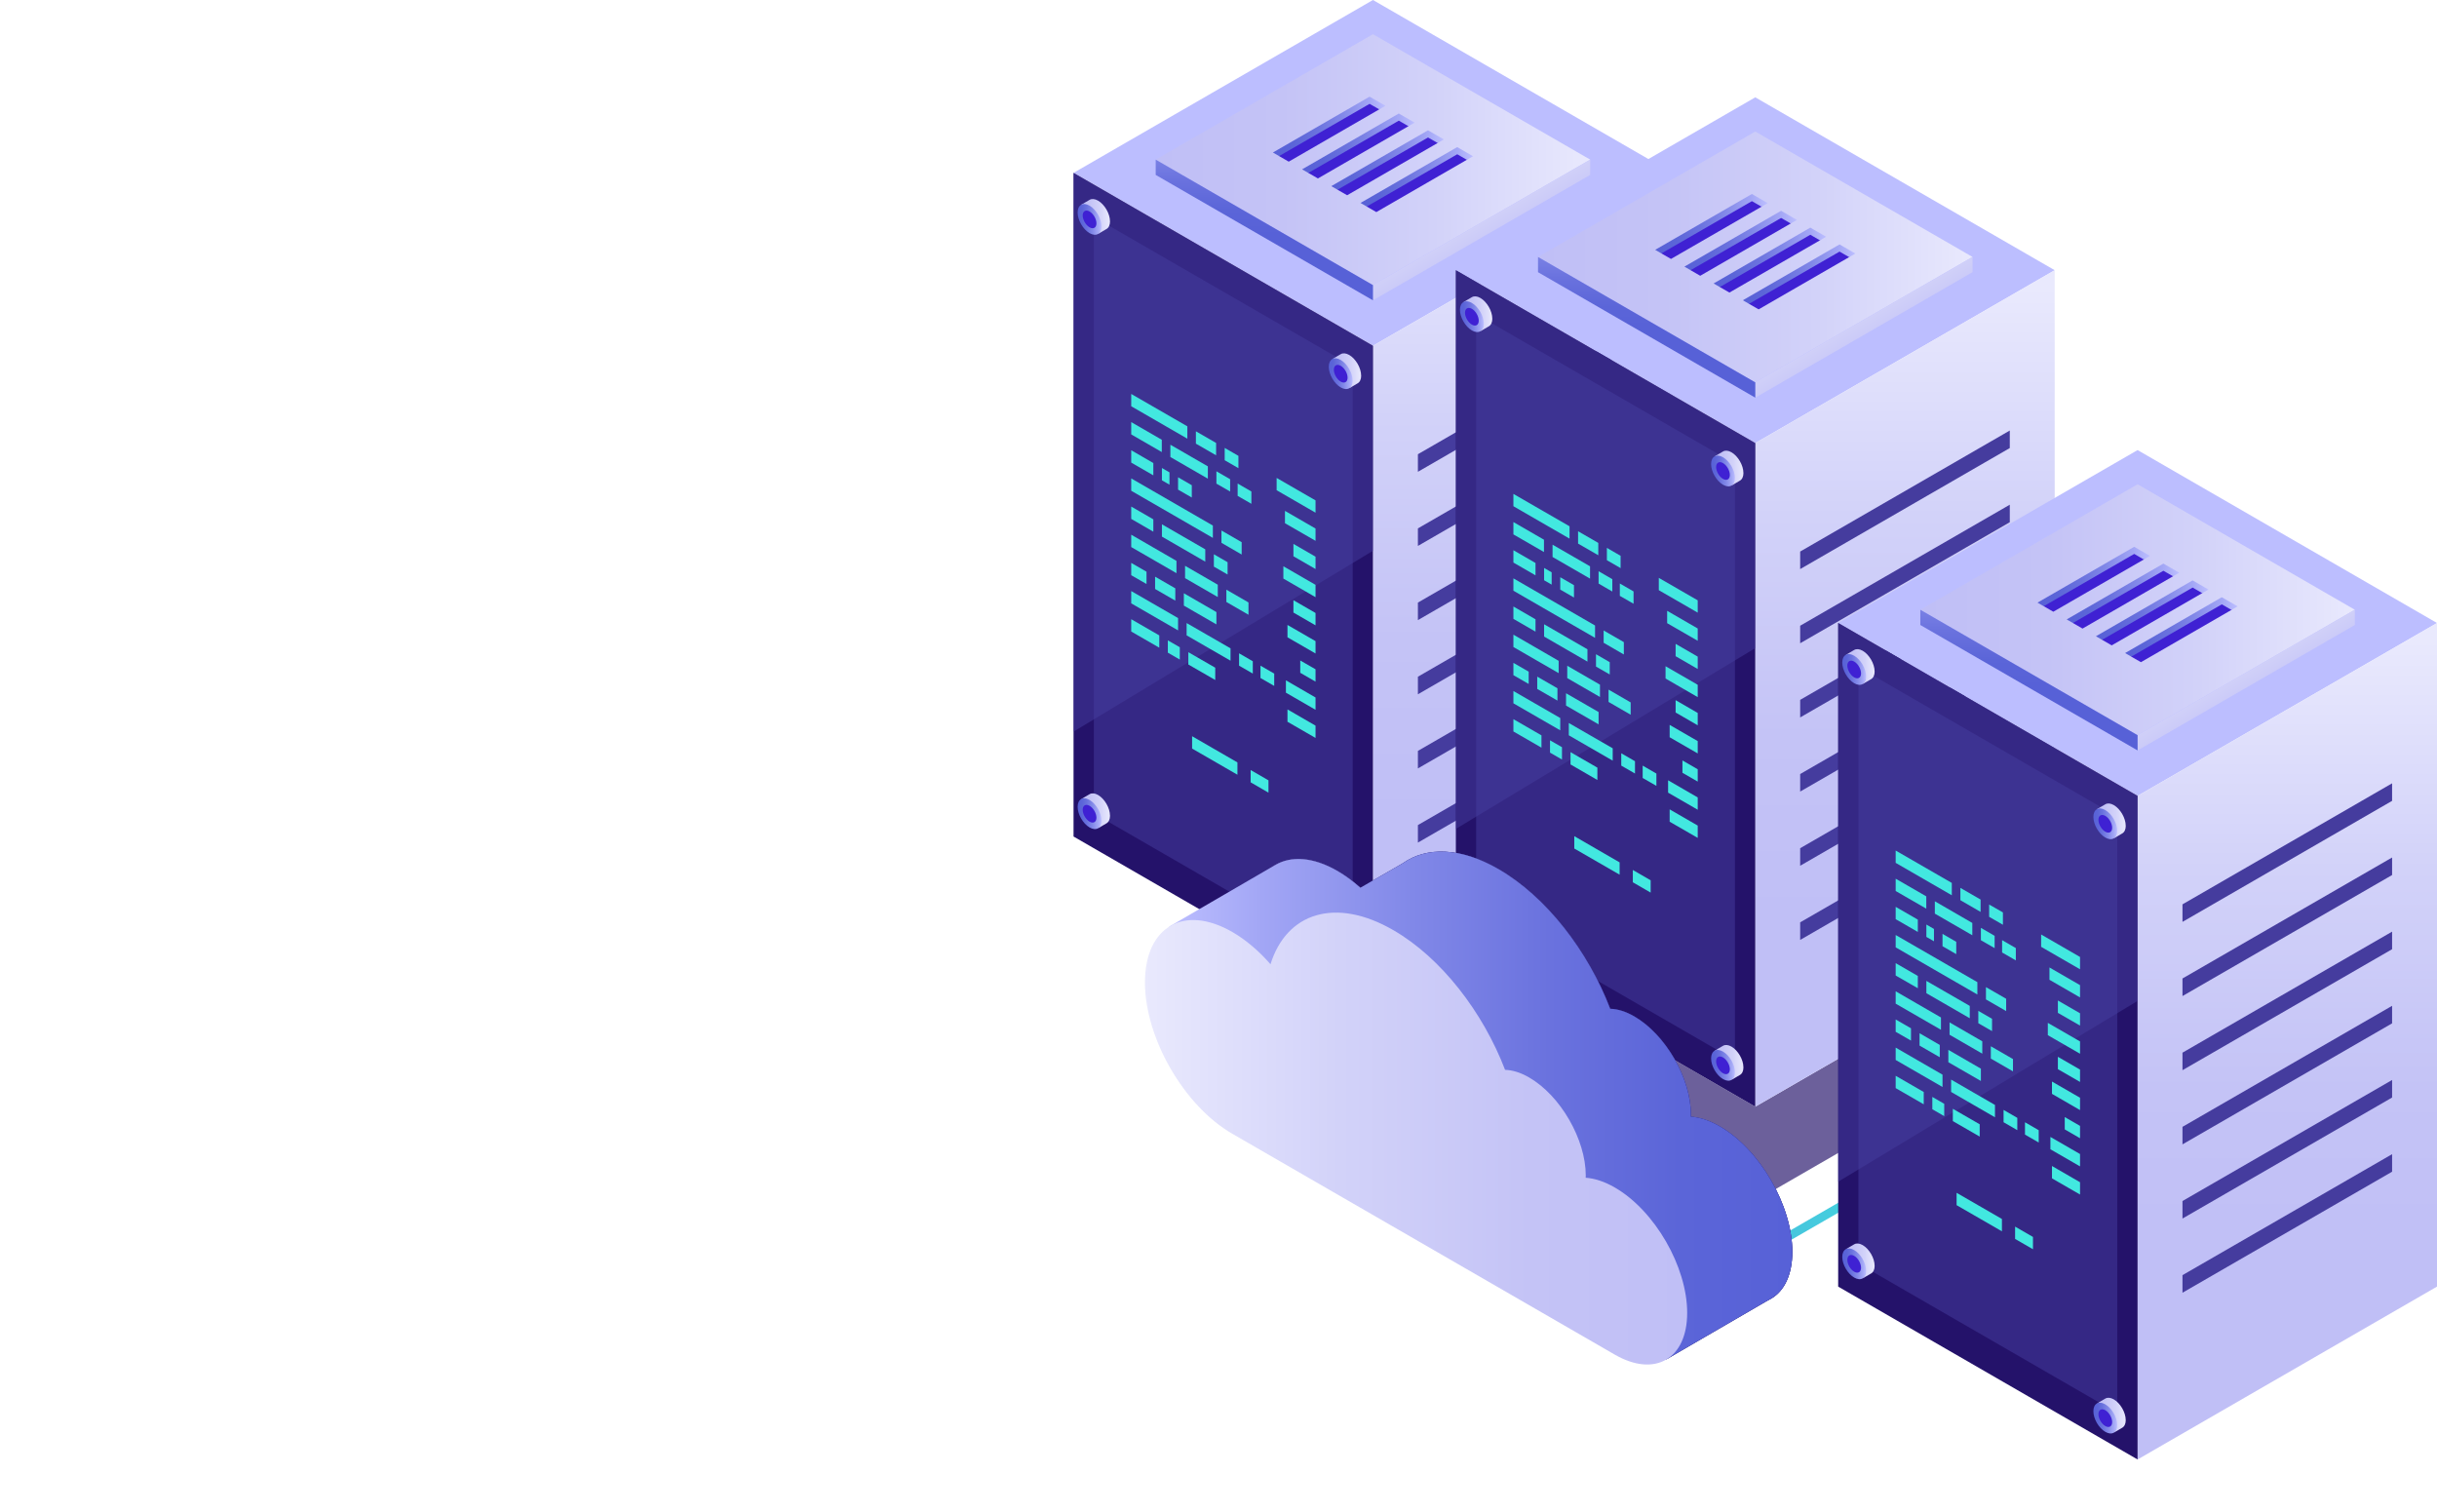 <?xml version="1.0" encoding="UTF-8"?>
<svg id="Layer_1" data-name="Layer 1" xmlns="http://www.w3.org/2000/svg" xmlns:xlink="http://www.w3.org/1999/xlink" viewBox="0 0 564.45 350.24">
  <defs>
    <style>
      .cls-1 {
        filter: url(#luminosity-noclip-11);
      }

      .cls-2 {
        mask: url(#mask-3);
      }

      .cls-2, .cls-3, .cls-4, .cls-5, .cls-6, .cls-7, .cls-8, .cls-9, .cls-10, .cls-11, .cls-12, .cls-13, .cls-14, .cls-15, .cls-16, .cls-17, .cls-18, .cls-19, .cls-20, .cls-21, .cls-22, .cls-23, .cls-24, .cls-25, .cls-26 {
        fill: none;
      }

      .cls-27 {
        fill: #fff;
      }

      .cls-28 {
        filter: url(#luminosity-noclip-17);
      }

      .cls-29 {
        fill: url(#_Áåçûìÿííûé_ãðàäèåíò_24-26);
      }

      .cls-30 {
        fill: #bcbeff;
      }

      .cls-3 {
        mask: url(#mask-11);
      }

      .cls-31 {
        fill: url(#_Áåçûìÿííûé_ãðàäèåíò_3-19);
      }

      .cls-32 {
        filter: url(#luminosity-noclip-7);
      }

      .cls-33 {
        fill: url(#_Áåçûìÿííûé_ãðàäèåíò_14-2);
      }

      .cls-33, .cls-34, .cls-35 {
        opacity: .78;
      }

      .cls-36 {
        fill: url(#_Áåçûìÿííûé_ãðàäèåíò_3-7);
      }

      .cls-37 {
        filter: url(#luminosity-noclip-13);
      }

      .cls-38 {
        fill: url(#_Áåçûìÿííûé_ãðàäèåíò_96-8);
      }

      .cls-38, .cls-39, .cls-40, .cls-41, .cls-42, .cls-43, .cls-44, .cls-45, .cls-46, .cls-47, .cls-48 {
        mix-blend-mode: multiply;
      }

      .cls-49 {
        fill: #24126a;
      }

      .cls-50 {
        fill: url(#_Áåçûìÿííûé_ãðàäèåíò_24-8);
      }

      .cls-4 {
        mask: url(#mask-14);
      }

      .cls-51 {
        fill: url(#_Áåçûìÿííûé_ãðàäèåíò_3-11);
      }

      .cls-52 {
        filter: url(#luminosity-noclip-5);
      }

      .cls-53 {
        fill: url(#_Áåçûìÿííûé_ãðàäèåíò_3-10);
      }

      .cls-5 {
        mask: url(#mask-2);
      }

      .cls-54 {
        fill: url(#_Áåçûìÿííûé_ãðàäèåíò_3-14);
      }

      .cls-6 {
        mask: url(#mask-10);
      }

      .cls-55 {
        fill: url(#_Áåçûìÿííûé_ãðàäèåíò_24-27);
      }

      .cls-56 {
        fill: url(#_Áåçûìÿííûé_ãðàäèåíò_19);
      }

      .cls-7 {
        opacity: .7;
      }

      .cls-57 {
        fill: url(#_Áåçûìÿííûé_ãðàäèåíò_24-18);
      }

      .cls-58 {
        fill: url(#_Áåçûìÿííûé_ãðàäèåíò_364-8);
      }

      .cls-58, .cls-59, .cls-60, .cls-61, .cls-62, .cls-63, .cls-64, .cls-65 {
        opacity: .66;
      }

      .cls-66 {
        fill: url(#_Áåçûìÿííûé_ãðàäèåíò_3-9);
      }

      .cls-34 {
        fill: url(#_Áåçûìÿííûé_ãðàäèåíò_14);
      }

      .cls-8 {
        mask: url(#mask-19);
      }

      .cls-39 {
        fill: url(#_Áåçûìÿííûé_ãðàäèåíò_96-4);
      }

      .cls-67 {
        fill: url(#_Áåçûìÿííûé_ãðàäèåíò_25);
      }

      .cls-35 {
        fill: url(#_Áåçûìÿííûé_ãðàäèåíò_14-3);
      }

      .cls-68 {
        fill: url(#_Áåçûìÿííûé_ãðàäèåíò_24-23);
      }

      .cls-59 {
        fill: url(#_Áåçûìÿííûé_ãðàäèåíò_364-5);
      }

      .cls-69 {
        fill: url(#_Áåçûìÿííûé_ãðàäèåíò_24-25);
      }

      .cls-70 {
        filter: url(#luminosity-noclip-15);
      }

      .cls-9 {
        opacity: .51;
      }

      .cls-10 {
        mask: url(#mask-18);
      }

      .cls-71 {
        fill: url(#_Áåçûìÿííûé_ãðàäèåíò_3-20);
      }

      .cls-72 {
        fill: url(#_Áåçûìÿííûé_ãðàäèåíò_24-7);
      }

      .cls-40 {
        fill: url(#_Áåçûìÿííûé_ãðàäèåíò_31-3);
      }

      .cls-73 {
        fill: url(#_Áåçûìÿííûé_ãðàäèåíò_3-8);
      }

      .cls-11 {
        mask: url(#mask-1);
      }

      .cls-12 {
        opacity: .67;
      }

      .cls-74 {
        fill: url(#_Áåçûìÿííûé_ãðàäèåíò_24-16);
      }

      .cls-75 {
        fill: url(#_Áåçûìÿííûé_ãðàäèåíò_24-24);
      }

      .cls-76 {
        fill: url(#_Áåçûìÿííûé_ãðàäèåíò_24-13);
      }

      .cls-77 {
        fill: url(#_Áåçûìÿííûé_ãðàäèåíò_24-19);
      }

      .cls-13 {
        mask: url(#mask-5);
      }

      .cls-78 {
        fill: url(#_Áåçûìÿííûé_ãðàäèåíò_3-4);
      }

      .cls-79 {
        fill: url(#_Áåçûìÿííûé_ãðàäèåíò_24-21);
      }

      .cls-80 {
        fill: url(#_Áåçûìÿííûé_ãðàäèåíò_24-3);
      }

      .cls-14 {
        mask: url(#mask-13);
      }

      .cls-81 {
        fill: url(#_Áåçûìÿííûé_ãðàäèåíò_24-4);
      }

      .cls-41 {
        fill: url(#_Áåçûìÿííûé_ãðàäèåíò_31-2);
      }

      .cls-60 {
        fill: url(#_Áåçûìÿííûé_ãðàäèåíò_364-4);
      }

      .cls-82 {
        fill: url(#_Áåçûìÿííûé_ãðàäèåíò_24-20);
      }

      .cls-83 {
        fill: url(#_Áåçûìÿííûé_ãðàäèåíò_24);
      }

      .cls-84 {
        filter: url(#luminosity-noclip-21);
      }

      .cls-85 {
        fill: url(#_Áåçûìÿííûé_ãðàäèåíò_24-5);
      }

      .cls-42 {
        fill: url(#_Áåçûìÿííûé_ãðàäèåíò_96-2);
      }

      .cls-86 {
        fill: url(#_Áåçûìÿííûé_ãðàäèåíò_24-28);
      }

      .cls-87 {
        fill: url(#_Áåçûìÿííûé_ãðàäèåíò_3-18);
      }

      .cls-88 {
        fill: url(#_Áåçûìÿííûé_ãðàäèåíò_3-21);
      }

      .cls-89 {
        fill: url(#_Áåçûìÿííûé_ãðàäèåíò_24-12);
      }

      .cls-90 {
        filter: url(#luminosity-noclip-9);
      }

      .cls-15 {
        mask: url(#mask-9);
      }

      .cls-91 {
        fill: url(#_Áåçûìÿííûé_ãðàäèåíò_3-17);
      }

      .cls-92 {
        fill: url(#_Áåçûìÿííûé_ãðàäèåíò_24-9);
      }

      .cls-61 {
        fill: url(#_Áåçûìÿííûé_ãðàäèåíò_364-3);
      }

      .cls-16 {
        mask: url(#mask-17);
      }

      .cls-17 {
        mask: url(#mask-8);
      }

      .cls-93 {
        fill: url(#_Áåçûìÿííûé_ãðàäèåíò_24-14);
      }

      .cls-94 {
        fill: url(#_Áåçûìÿííûé_ãðàäèåíò_3-3);
      }

      .cls-95 {
        fill: url(#_Áåçûìÿííûé_ãðàäèåíò_24-10);
      }

      .cls-96 {
        fill: #3f21d3;
      }

      .cls-97 {
        fill: url(#_Áåçûìÿííûé_ãðàäèåíò_3-5);
      }

      .cls-43 {
        fill: url(#_Áåçûìÿííûé_ãðàäèåíò_96-5);
      }

      .cls-98 {
        fill: url(#_Áåçûìÿííûé_ãðàäèåíò_3-12);
      }

      .cls-44 {
        fill: url(#_Áåçûìÿííûé_ãðàäèåíò_31);
      }

      .cls-99 {
        fill: url(#_Áåçûìÿííûé_ãðàäèåíò_3-22);
      }

      .cls-100 {
        fill: url(#_Áåçûìÿííûé_ãðàäèåíò_24-11);
      }

      .cls-18 {
        mask: url(#mask-6);
      }

      .cls-101 {
        fill: #453c9e;
      }

      .cls-102 {
        fill: url(#_Áåçûìÿííûé_ãðàäèåíò_24-17);
      }

      .cls-103 {
        fill: url(#_Áåçûìÿííûé_ãðàäèåíò_24-15);
      }

      .cls-104 {
        fill: url(#_Áåçûìÿííûé_ãðàäèåíò_3-2);
      }

      .cls-105 {
        fill: url(#_Áåçûìÿííûé_ãðàäèåíò_3-13);
      }

      .cls-19 {
        mask: url(#mask-12);
      }

      .cls-62 {
        fill: url(#_Áåçûìÿííûé_ãðàäèåíò_364-6);
      }

      .cls-20 {
        mask: url(#mask-15);
      }

      .cls-21 {
        mask: url(#mask);
      }

      .cls-106 {
        fill: url(#_Áåçûìÿííûé_ãðàäèåíò_24-29);
      }

      .cls-63 {
        fill: url(#_Áåçûìÿííûé_ãðàäèåíò_364-7);
      }

      .cls-107 {
        fill: url(#_Áåçûìÿííûé_ãðàäèåíò_3-15);
      }

      .cls-108 {
        filter: url(#luminosity-noclip);
      }

      .cls-109 {
        fill: url(#_Áåçûìÿííûé_ãðàäèåíò_3-6);
      }

      .cls-22 {
        mask: url(#mask-21);
      }

      .cls-45 {
        fill: url(#_Áåçûìÿííûé_ãðàäèåíò_96);
      }

      .cls-23 {
        mask: url(#mask-16);
      }

      .cls-24 {
        mask: url(#mask-4);
      }

      .cls-46 {
        fill: url(#_Áåçûìÿííûé_ãðàäèåíò_96-6);
      }

      .cls-110 {
        fill: url(#_Áåçûìÿííûé_ãðàäèåíò_3);
      }

      .cls-111 {
        fill: #42e8e0;
      }

      .cls-112 {
        fill: url(#_Áåçûìÿííûé_ãðàäèåíò_24-2);
      }

      .cls-25 {
        mask: url(#mask-7);
      }

      .cls-64 {
        fill: url(#_Áåçûìÿííûé_ãðàäèåíò_364-2);
      }

      .cls-47 {
        fill: url(#_Áåçûìÿííûé_ãðàäèåíò_96-7);
      }

      .cls-113 {
        filter: url(#luminosity-noclip-19);
      }

      .cls-114 {
        fill: url(#_Áåçûìÿííûé_ãðàäèåíò_24-6);
      }

      .cls-65 {
        fill: url(#_Áåçûìÿííûé_ãðàäèåíò_364);
      }

      .cls-115 {
        filter: url(#luminosity-noclip-3);
      }

      .cls-48 {
        fill: url(#_Áåçûìÿííûé_ãðàäèåíò_96-3);
      }

      .cls-26 {
        mask: url(#mask-20);
      }

      .cls-116 {
        fill: url(#_Áåçûìÿííûé_ãðàäèåíò_3-16);
      }

      .cls-117 {
        fill: url(#_Áåçûìÿííûé_ãðàäèåíò_24-22);
      }
    </style>
    <filter id="luminosity-noclip" x="0" y="199.43" width="199.17" height="121.3" color-interpolation-filters="sRGB" filterUnits="userSpaceOnUse">
      <feFlood flood-color="#fff" result="bg"/>
      <feBlend in="SourceGraphic" in2="bg"/>
    </filter>
    <filter id="luminosity-noclip-2" x="0" y="-8365" width="199.17" height="32766" color-interpolation-filters="sRGB" filterUnits="userSpaceOnUse">
      <feFlood flood-color="#fff" result="bg"/>
      <feBlend in="SourceGraphic" in2="bg"/>
    </filter>
    <mask id="mask-1" x="0" y="-8365" width="199.17" height="32766" maskUnits="userSpaceOnUse"/>
    <linearGradient id="_Áåçûìÿííûé_ãðàäèåíò_96" data-name="Áåçûìÿííûé ãðàäèåíò 96" x1="-640.88" y1="1909.58" x2="-640.88" y2="1622.73" gradientTransform="translate(-724.95 -678.97) rotate(-29.7) scale(.66 .69) skewX(30)" gradientUnits="userSpaceOnUse">
      <stop offset="0" stop-color="#000"/>
      <stop offset=".06" stop-color="#292929"/>
      <stop offset=".15" stop-color="#626262"/>
      <stop offset=".23" stop-color="#919191"/>
      <stop offset=".31" stop-color="#b6b6b6"/>
      <stop offset=".39" stop-color="#d0d0d0"/>
      <stop offset=".45" stop-color="#e0e0e0"/>
      <stop offset=".51" stop-color="#e6e6e6"/>
      <stop offset=".55" stop-color="#dedede"/>
      <stop offset=".62" stop-color="#c9c9c9"/>
      <stop offset=".71" stop-color="#a7a7a7"/>
      <stop offset=".8" stop-color="#777"/>
      <stop offset=".91" stop-color="#3b3b3b"/>
      <stop offset="1" stop-color="#000"/>
    </linearGradient>
    <mask id="mask" x="0" y="199.43" width="199.17" height="121.3" maskUnits="userSpaceOnUse">
      <g class="cls-108">
        <g class="cls-11">
          <path class="cls-45" d="m3.15,200.64l-.91.52c-3.36,1.92-2.88,5.42,1.06,7.83l179.5,109.63c3.95,2.41,9.87,2.81,13.23.89l.91-.52c3.36-1.92,2.88-5.42-1.06-7.83L16.38,201.54c-3.95-2.41-9.87-2.81-13.23-.89Z"/>
        </g>
      </g>
    </mask>
    <linearGradient id="_Áåçûìÿííûé_ãðàäèåíò_364" data-name="Áåçûìÿííûé ãðàäèåíò 364" x1="-640.88" y1="1909.58" x2="-640.88" y2="1622.73" gradientTransform="translate(-724.95 -678.97) rotate(-29.7) scale(.66 .69) skewX(30)" gradientUnits="userSpaceOnUse">
      <stop offset="0" stop-color="#5761d7"/>
      <stop offset="0" stop-color="#5665d7"/>
      <stop offset=".13" stop-color="#4f93da"/>
      <stop offset=".24" stop-color="#49b8dc"/>
      <stop offset=".34" stop-color="#45d2de"/>
      <stop offset=".43" stop-color="#42e2df"/>
      <stop offset=".51" stop-color="#42e8e0"/>
      <stop offset=".57" stop-color="#43e0df"/>
      <stop offset=".67" stop-color="#46cbde"/>
      <stop offset=".8" stop-color="#4ba9db"/>
      <stop offset=".93" stop-color="#537ad8"/>
      <stop offset="1" stop-color="#5761d7"/>
    </linearGradient>
    <filter id="luminosity-noclip-3" x="106.08" y="216.32" width="157.28" height="91.71" color-interpolation-filters="sRGB" filterUnits="userSpaceOnUse">
      <feFlood flood-color="#fff" result="bg"/>
      <feBlend in="SourceGraphic" in2="bg"/>
    </filter>
    <filter id="luminosity-noclip-4" x="106.08" y="-8365" width="157.28" height="32766" color-interpolation-filters="sRGB" filterUnits="userSpaceOnUse">
      <feFlood flood-color="#fff" result="bg"/>
      <feBlend in="SourceGraphic" in2="bg"/>
    </filter>
    <mask id="mask-3" x="106.08" y="-8365" width="157.28" height="32766" maskUnits="userSpaceOnUse"/>
    <linearGradient id="_Áåçûìÿííûé_ãðàäèåíò_96-2" data-name="Áåçûìÿííûé ãðàäèåíò 96" x1="-598.27" y1="1840.9" x2="-598.27" y2="1691.41" gradientTransform="translate(-1056.48 -1063.05) rotate(-29.7) skewX(30)" xlink:href="#_Áåçûìÿííûé_ãðàäèåíò_96"/>
    <mask id="mask-2" x="106.08" y="216.32" width="157.28" height="91.71" maskUnits="userSpaceOnUse">
      <g class="cls-115">
        <g class="cls-2">
          <path class="cls-42" d="m110.89,218.25l-1.37.78c-5.07,2.89-4.47,8,1.36,11.4l127.94,74.76c5.82,3.4,14.66,3.81,19.73.92l1.37-.78c5.07-2.89,4.47-8-1.36-11.4l-127.94-74.76c-5.82-3.4-14.66-3.81-19.73-.92Z"/>
        </g>
      </g>
    </mask>
    <linearGradient id="_Áåçûìÿííûé_ãðàäèåíò_364-2" data-name="Áåçûìÿííûé ãðàäèåíò 364" x1="-598.27" y1="1840.9" x2="-598.27" y2="1691.41" gradientTransform="translate(-1056.48 -1063.05) rotate(-29.7) skewX(30)" xlink:href="#_Áåçûìÿííûé_ãðàäèåíò_364"/>
    <filter id="luminosity-noclip-5" x="173.48" y="213.86" width="233.36" height="135.12" color-interpolation-filters="sRGB" filterUnits="userSpaceOnUse">
      <feFlood flood-color="#fff" result="bg"/>
      <feBlend in="SourceGraphic" in2="bg"/>
    </filter>
    <filter id="luminosity-noclip-6" x="173.48" y="-8365" width="233.36" height="32766" color-interpolation-filters="sRGB" filterUnits="userSpaceOnUse">
      <feFlood flood-color="#fff" result="bg"/>
      <feBlend in="SourceGraphic" in2="bg"/>
    </filter>
    <mask id="mask-5" x="173.48" y="-8365" width="233.36" height="32766" maskUnits="userSpaceOnUse"/>
    <linearGradient id="_Áåçûìÿííûé_ãðàäèåíò_96-3" data-name="Áåçûìÿííûé ãðàäèåíò 96" x1="-555.58" y1="1984.88" x2="-555.58" y2="1722.14" gradientTransform="translate(-886.81 -882.16) rotate(-29.7) scale(.87) skewX(30)" xlink:href="#_Áåçûìÿííûé_ãðàäèåíò_96"/>
    <mask id="mask-4" x="173.48" y="213.86" width="233.36" height="135.12" maskUnits="userSpaceOnUse">
      <g class="cls-52">
        <g class="cls-13">
          <path class="cls-48" d="m177.66,215.54l-1.19.68c-4.39,2.51-3.88,6.9,1.14,9.82l207.99,120.52c5.03,2.92,12.66,3.25,17.06.74l1.19-.68c4.39-2.51,3.88-6.9-1.14-9.82l-207.99-120.52c-5.03-2.92-12.66-3.25-17.06-.74Z"/>
        </g>
      </g>
    </mask>
    <linearGradient id="_Áåçûìÿííûé_ãðàäèåíò_364-3" data-name="Áåçûìÿííûé ãðàäèåíò 364" x1="-555.58" y1="1984.88" x2="-555.58" y2="1722.14" gradientTransform="translate(-886.81 -882.16) rotate(-29.7) scale(.87) skewX(30)" xlink:href="#_Áåçûìÿííûé_ãðàäèåíò_364"/>
    <filter id="luminosity-noclip-7" x="34.29" y="89.46" width="441.43" height="260.78" color-interpolation-filters="sRGB" filterUnits="userSpaceOnUse">
      <feFlood flood-color="#fff" result="bg"/>
      <feBlend in="SourceGraphic" in2="bg"/>
    </filter>
    <filter id="luminosity-noclip-8" x="34.29" y="-8365" width="441.43" height="32766" color-interpolation-filters="sRGB" filterUnits="userSpaceOnUse">
      <feFlood flood-color="#fff" result="bg"/>
      <feBlend in="SourceGraphic" in2="bg"/>
    </filter>
    <mask id="mask-7" x="34.29" y="-8365" width="441.43" height="32766" maskUnits="userSpaceOnUse"/>
    <linearGradient id="_Áåçûìÿííûé_ãðàäèåíò_96-4" data-name="Áåçûìÿííûé ãðàäèåíò 96" x1="-513.32" y1="2017.84" x2="-513.32" y2="1545.28" gradientTransform="translate(-973.52 -979.74) rotate(-29.7) scale(.92) skewX(30)" xlink:href="#_Áåçûìÿííûé_ãðàäèåíò_96"/>
    <mask id="mask-6" x="34.29" y="89.46" width="441.43" height="260.78" maskUnits="userSpaceOnUse">
      <g class="cls-32">
        <g class="cls-25">
          <path class="cls-39" d="m38.69,91.21l-1.26.72c-4.65,2.65-4.07,7.38,1.29,10.54l414.45,245.1c5.37,3.17,13.49,3.58,18.15.93l1.26-.72c4.65-2.65,4.07-7.38-1.29-10.54L56.84,92.14c-5.37-3.17-13.49-3.58-18.15-.93Z"/>
        </g>
      </g>
    </mask>
    <linearGradient id="_Áåçûìÿííûé_ãðàäèåíò_364-4" data-name="Áåçûìÿííûé ãðàäèåíò 364" x1="-513.32" y1="2017.84" x2="-513.32" y2="1545.28" gradientTransform="translate(-973.52 -979.74) rotate(-29.7) scale(.92) skewX(30)" xlink:href="#_Áåçûìÿííûé_ãðàäèåíò_364"/>
    <filter id="luminosity-noclip-9" x="148.82" y="28.79" width="393.97" height="231.45" color-interpolation-filters="sRGB" filterUnits="userSpaceOnUse">
      <feFlood flood-color="#fff" result="bg"/>
      <feBlend in="SourceGraphic" in2="bg"/>
    </filter>
    <filter id="luminosity-noclip-10" x="148.82" y="-8365" width="393.97" height="32766" color-interpolation-filters="sRGB" filterUnits="userSpaceOnUse">
      <feFlood flood-color="#fff" result="bg"/>
      <feBlend in="SourceGraphic" in2="bg"/>
    </filter>
    <mask id="mask-9" x="148.82" y="-8365" width="393.97" height="32766" maskUnits="userSpaceOnUse"/>
    <linearGradient id="_Áåçûìÿííûé_ãðàäèåíò_96-5" data-name="Áåçûìÿííûé ãðàäèåíò 96" x1="-389.48" y1="1938.93" x2="-389.48" y2="1410.71" gradientTransform="translate(-636.16 -720.07) rotate(-29.7) scale(.74) skewX(30)" xlink:href="#_Áåçûìÿííûé_ãðàäèåíò_96"/>
    <mask id="mask-8" x="148.82" y="28.79" width="393.97" height="231.45" maskUnits="userSpaceOnUse">
      <g class="cls-90">
        <g class="cls-15">
          <path class="cls-43" d="m152.36,30.2l-1.01.57c-3.73,2.13-3.27,5.9,1.02,8.42l372.37,218.93c4.29,2.52,10.79,2.84,14.52.71l1.01-.57c3.73-2.13,3.27-5.9-1.02-8.42L166.88,30.91c-4.29-2.52-10.79-2.84-14.52-.71Z"/>
        </g>
      </g>
    </mask>
    <linearGradient id="_Áåçûìÿííûé_ãðàäèåíò_364-5" data-name="Áåçûìÿííûé ãðàäèåíò 364" x1="-389.48" y1="1938.93" x2="-389.48" y2="1410.71" gradientTransform="translate(-636.16 -720.07) rotate(-29.7) scale(.74) skewX(30)" xlink:href="#_Áåçûìÿííûé_ãðàäèåíò_364"/>
    <filter id="luminosity-noclip-11" x="206.89" y="28.6" width="285.91" height="167.72" color-interpolation-filters="sRGB" filterUnits="userSpaceOnUse">
      <feFlood flood-color="#fff" result="bg"/>
      <feBlend in="SourceGraphic" in2="bg"/>
    </filter>
    <filter id="luminosity-noclip-12" x="206.89" y="-8365" width="285.91" height="32766" color-interpolation-filters="sRGB" filterUnits="userSpaceOnUse">
      <feFlood flood-color="#fff" result="bg"/>
      <feBlend in="SourceGraphic" in2="bg"/>
    </filter>
    <mask id="mask-11" x="206.89" y="-8365" width="285.91" height="32766" maskUnits="userSpaceOnUse"/>
    <linearGradient id="_Áåçûìÿííûé_ãðàäèåíò_96-6" data-name="Áåçûìÿííûé ãðàäèåíò 96" x1="-354.82" y1="1858.5" x2="-354.82" y2="1494.21" gradientTransform="translate(-700.09 -778) rotate(-29.7) scale(.77) skewX(30)" xlink:href="#_Áåçûìÿííûé_ãðàäèåíò_96"/>
    <mask id="mask-10" x="206.89" y="28.6" width="285.91" height="167.72" maskUnits="userSpaceOnUse">
      <g class="cls-1">
        <g class="cls-3">
          <path class="cls-46" d="m210.58,30.08l-1.05.6c-3.9,2.22-3.42,6.16,1.06,8.79l263.35,154.64c4.48,2.63,11.28,2.96,15.17.74l1.05-.6c3.9-2.22,3.42-6.16-1.06-8.79L225.75,30.82c-4.48-2.63-11.28-2.96-15.17-.74Z"/>
        </g>
      </g>
    </mask>
    <linearGradient id="_Áåçûìÿííûé_ãðàäèåíò_364-6" data-name="Áåçûìÿííûé ãðàäèåíò 364" x1="-354.82" y1="1858.5" x2="-354.82" y2="1494.21" gradientTransform="translate(-700.09 -778) rotate(-29.7) scale(.77) skewX(30)" xlink:href="#_Áåçûìÿííûé_ãðàäèåíò_364"/>
    <filter id="luminosity-noclip-13" x="125.96" y="99.7" width="316.93" height="184.99" color-interpolation-filters="sRGB" filterUnits="userSpaceOnUse">
      <feFlood flood-color="#fff" result="bg"/>
      <feBlend in="SourceGraphic" in2="bg"/>
    </filter>
    <filter id="luminosity-noclip-14" x="125.96" y="-8365" width="316.93" height="32766" color-interpolation-filters="sRGB" filterUnits="userSpaceOnUse">
      <feFlood flood-color="#fff" result="bg"/>
      <feBlend in="SourceGraphic" in2="bg"/>
    </filter>
    <mask id="mask-13" x="125.96" y="-8365" width="316.93" height="32766" maskUnits="userSpaceOnUse"/>
    <linearGradient id="_Áåçûìÿííûé_ãðàäèåíò_96-7" data-name="Áåçûìÿííûé ãðàäèåíò 96" x1="-470.41" y1="1909.58" x2="-470.41" y2="1599.96" gradientTransform="translate(-1056.48 -1063.05) rotate(-29.7) skewX(30)" xlink:href="#_Áåçûìÿííûé_ãðàäèåíò_96"/>
    <mask id="mask-12" x="125.96" y="99.7" width="316.93" height="184.99" maskUnits="userSpaceOnUse">
      <g class="cls-37">
        <g class="cls-14">
          <path class="cls-47" d="m130.77,101.63l-1.37.78c-5.07,2.89-4.47,8,1.36,11.4l287.59,168.04c5.82,3.4,14.66,3.81,19.73.92l1.37-.78c5.07-2.89,4.47-8-1.36-11.4L150.5,102.55c-5.82-3.4-14.66-3.81-19.73-.92Z"/>
        </g>
      </g>
    </mask>
    <linearGradient id="_Áåçûìÿííûé_ãðàäèåíò_364-7" data-name="Áåçûìÿííûé ãðàäèåíò 364" x1="-470.41" y1="1909.58" x2="-470.41" y2="1599.96" gradientTransform="translate(-1056.48 -1063.05) rotate(-29.7) skewX(30)" xlink:href="#_Áåçûìÿííûé_ãðàäèåíò_364"/>
    <filter id="luminosity-noclip-15" x="185.68" y="91.84" width="137.11" height="79.93" color-interpolation-filters="sRGB" filterUnits="userSpaceOnUse">
      <feFlood flood-color="#fff" result="bg"/>
      <feBlend in="SourceGraphic" in2="bg"/>
    </filter>
    <filter id="luminosity-noclip-16" x="185.68" y="-8365" width="137.11" height="32766" color-interpolation-filters="sRGB" filterUnits="userSpaceOnUse">
      <feFlood flood-color="#fff" result="bg"/>
      <feBlend in="SourceGraphic" in2="bg"/>
    </filter>
    <mask id="mask-15" x="185.68" y="-8365" width="137.11" height="32766" maskUnits="userSpaceOnUse"/>
    <linearGradient id="_Áåçûìÿííûé_ãðàäèåíò_96-8" data-name="Áåçûìÿííûé ãðàäèåíò 96" x1="-427.79" y1="1751.98" x2="-427.79" y2="1622.73" gradientTransform="translate(-1056.48 -1063.05) rotate(-29.7) skewX(30)" xlink:href="#_Áåçûìÿííûé_ãðàäèåíò_96"/>
    <mask id="mask-14" x="185.68" y="91.84" width="137.11" height="79.93" maskUnits="userSpaceOnUse">
      <g class="cls-70">
        <g class="cls-20">
          <path class="cls-38" d="m190.49,93.77l-1.37.78c-5.07,2.89-4.47,8,1.36,11.4l107.77,62.97c5.82,3.4,14.66,3.81,19.73.92l1.37-.78c5.07-2.89,4.47-8-1.36-11.4l-107.77-62.97c-5.82-3.4-14.66-3.81-19.73-.92Z"/>
        </g>
      </g>
    </mask>
    <linearGradient id="_Áåçûìÿííûé_ãðàäèåíò_364-8" data-name="Áåçûìÿííûé ãðàäèåíò 364" x1="-427.79" y1="1751.98" x2="-427.79" y2="1622.73" gradientTransform="translate(-1056.48 -1063.05) rotate(-29.7) skewX(30)" xlink:href="#_Áåçûìÿííûé_ãðàäèåíò_364"/>
    <linearGradient id="_Áåçûìÿííûé_ãðàäèåíò_3" data-name="Áåçûìÿííûé ãðàäèåíò 3" x1="-1649.93" y1="190.5" x2="-1649.93" y2="44.15" gradientTransform="translate(2002.61)" gradientUnits="userSpaceOnUse">
      <stop offset="0" stop-color="#c0bff6"/>
      <stop offset=".29" stop-color="#c4c3f6"/>
      <stop offset=".64" stop-color="#d2d2f9"/>
      <stop offset="1" stop-color="#e9e9fd"/>
    </linearGradient>
    <filter id="luminosity-noclip-17" x="248.65" y="7.92" width="69.35" height="61.64" color-interpolation-filters="sRGB" filterUnits="userSpaceOnUse">
      <feFlood flood-color="#fff" result="bg"/>
      <feBlend in="SourceGraphic" in2="bg"/>
    </filter>
    <filter id="luminosity-noclip-18" x="248.65" y="-8365" width="69.35" height="32766" color-interpolation-filters="sRGB" filterUnits="userSpaceOnUse">
      <feFlood flood-color="#fff" result="bg"/>
      <feBlend in="SourceGraphic" in2="bg"/>
    </filter>
    <mask id="mask-17" x="248.65" y="-8365" width="69.35" height="32766" maskUnits="userSpaceOnUse"/>
    <linearGradient id="_Áåçûìÿííûé_ãðàäèåíò_31" data-name="Áåçûìÿííûé ãðàäèåíò 31" x1="-1753.96" y1="38.74" x2="-1684.6" y2="38.74" gradientTransform="translate(2002.61)" gradientUnits="userSpaceOnUse">
      <stop offset="0" stop-color="#000"/>
      <stop offset=".05" stop-color="#2e2e2e"/>
      <stop offset=".1" stop-color="#5a5a5a"/>
      <stop offset=".15" stop-color="#818181"/>
      <stop offset=".22" stop-color="#a3a3a3"/>
      <stop offset=".28" stop-color="silver"/>
      <stop offset=".36" stop-color="#d7d7d7"/>
      <stop offset=".44" stop-color="#e9e9e9"/>
      <stop offset=".54" stop-color="#f5f5f5"/>
      <stop offset=".68" stop-color="#fcfcfc"/>
      <stop offset="1" stop-color="#fff"/>
    </linearGradient>
    <mask id="mask-16" x="248.65" y="7.92" width="69.35" height="61.64" maskUnits="userSpaceOnUse">
      <g class="cls-28">
        <g class="cls-16">
          <polygon class="cls-44" points="318 69.56 299.78 69.56 248.65 40.04 304.28 7.92 318 7.92 318 69.56"/>
        </g>
      </g>
    </mask>
    <linearGradient id="_Áåçûìÿííûé_ãðàäèåíò_14" data-name="Áåçûìÿííûé ãðàäèåíò 14" x1="-1753.96" y1="38.74" x2="-1684.6" y2="38.74" gradientTransform="translate(2002.61)" gradientUnits="userSpaceOnUse">
      <stop offset="0" stop-color="#e9e9fd"/>
      <stop offset=".04" stop-color="#d3d4f7"/>
      <stop offset=".11" stop-color="#b2b5ee"/>
      <stop offset=".18" stop-color="#959be7"/>
      <stop offset=".27" stop-color="#7e85e1"/>
      <stop offset=".36" stop-color="#6c75dc"/>
      <stop offset=".48" stop-color="#6069d9"/>
      <stop offset=".64" stop-color="#5962d7"/>
      <stop offset="1" stop-color="#5761d7"/>
    </linearGradient>
    <linearGradient id="_Áåçûìÿííûé_ãðàäèåíò_3-2" data-name="Áåçûìÿííûé ãðàäèåíò 3" x1="-1734.93" y1="36.97" x2="-1634.28" y2="36.97" xlink:href="#_Áåçûìÿííûé_ãðàäèåíò_3"/>
    <linearGradient id="_Áåçûìÿííûé_ãðàäèåíò_3-3" data-name="Áåçûìÿííûé ãðàäèåíò 3" x1="-1652.95" y1="64.61" x2="-1665.18" y2="43.24" xlink:href="#_Áåçûìÿííûé_ãðàäèåíò_3"/>
    <linearGradient id="_Áåçûìÿííûé_ãðàäèåíò_24" data-name="Áåçûìÿííûé ãðàäèåíò 24" x1="-1709.76" y1="54.47" x2="-1709.76" y2="21.88" gradientTransform="translate(2002.61)" gradientUnits="userSpaceOnUse">
      <stop offset="0" stop-color="#5761d7"/>
      <stop offset=".18" stop-color="#5b65d8"/>
      <stop offset=".39" stop-color="#6a72de"/>
      <stop offset=".61" stop-color="#8188e8"/>
      <stop offset=".85" stop-color="#a2a6f5"/>
      <stop offset="1" stop-color="#bcbeff"/>
    </linearGradient>
    <linearGradient id="_Áåçûìÿííûé_ãðàäèåíò_24-2" data-name="Áåçûìÿííûé ãðàäèåíò 24" x1="-1707.78" y1="29.27" x2="-1681.72" y2="29.27" xlink:href="#_Áåçûìÿííûé_ãðàäèåíò_24"/>
    <linearGradient id="_Áåçûìÿííûé_ãðàäèåíò_24-3" data-name="Áåçûìÿííûé ãðàäèåíò 24" x1="-1701.02" y1="33.17" x2="-1674.96" y2="33.17" xlink:href="#_Áåçûìÿííûé_ãðàäèåíò_24"/>
    <linearGradient id="_Áåçûìÿííûé_ãðàäèåíò_24-4" data-name="Áåçûìÿííûé ãðàäèåíò 24" x1="-1694.25" y1="37.06" x2="-1668.19" y2="37.06" xlink:href="#_Áåçûìÿííûé_ãðàäèåíò_24"/>
    <linearGradient id="_Áåçûìÿííûé_ãðàäèåíò_24-5" data-name="Áåçûìÿííûé ãðàäèåíò 24" x1="-1687.49" y1="40.95" x2="-1661.43" y2="40.95" xlink:href="#_Áåçûìÿííûé_ãðàäèåíò_24"/>
    <linearGradient id="_Áåçûìÿííûé_ãðàäèåíò_3-4" data-name="Áåçûìÿííûé ãðàäèåíò 3" x1="-1694.02" y1="85.87" x2="-1687.35" y2="85.87" xlink:href="#_Áåçûìÿííûé_ãðàäèåíò_3"/>
    <linearGradient id="_Áåçûìÿííûé_ãðàäèåíò_24-6" data-name="Áåçûìÿííûé ãðàäèåíò 24" x1="-1694.84" y1="86.55" x2="-1689.32" y2="86.55" xlink:href="#_Áåçûìÿííûé_ãðàäèåíò_24"/>
    <linearGradient id="_Áåçûìÿííûé_ãðàäèåíò_3-5" data-name="Áåçûìÿííûé ãðàäèåíò 3" x1="-1752.19" y1="50.13" x2="-1745.52" y2="50.13" xlink:href="#_Áåçûìÿííûé_ãðàäèåíò_3"/>
    <linearGradient id="_Áåçûìÿííûé_ãðàäèåíò_24-7" data-name="Áåçûìÿííûé ãðàäèåíò 24" x1="-1753" y1="50.81" x2="-1747.48" y2="50.81" xlink:href="#_Áåçûìÿííûé_ãðàäèåíò_24"/>
    <linearGradient id="_Áåçûìÿííûé_ãðàäèåíò_3-6" data-name="Áåçûìÿííûé ãðàäèåíò 3" x1="-1694.02" y1="223.52" x2="-1687.35" y2="223.52" xlink:href="#_Áåçûìÿííûé_ãðàäèåíò_3"/>
    <linearGradient id="_Áåçûìÿííûé_ãðàäèåíò_24-8" data-name="Áåçûìÿííûé ãðàäèåíò 24" x1="-1694.84" y1="224.2" x2="-1689.32" y2="224.2" xlink:href="#_Áåçûìÿííûé_ãðàäèåíò_24"/>
    <linearGradient id="_Áåçûìÿííûé_ãðàäèåíò_3-7" data-name="Áåçûìÿííûé ãðàäèåíò 3" x1="-1752.19" y1="187.78" x2="-1745.52" y2="187.78" xlink:href="#_Áåçûìÿííûé_ãðàäèåíò_3"/>
    <linearGradient id="_Áåçûìÿííûé_ãðàäèåíò_24-9" data-name="Áåçûìÿííûé ãðàäèåíò 24" x1="-1753" y1="188.46" x2="-1747.48" y2="188.46" xlink:href="#_Áåçûìÿííûé_ãðàäèåíò_24"/>
    <linearGradient id="_Áåçûìÿííûé_ãðàäèåíò_19" data-name="Áåçûìÿííûé ãðàäèåíò 19" x1="-1676.07" y1="244.19" x2="-1516.05" y2="244.19" gradientTransform="translate(2002.61)" gradientUnits="userSpaceOnUse">
      <stop offset="0" stop-color="#5761d7"/>
      <stop offset=".07" stop-color="#5471d8"/>
      <stop offset=".28" stop-color="#4d9bda"/>
      <stop offset=".48" stop-color="#48bddd"/>
      <stop offset=".67" stop-color="#44d4de"/>
      <stop offset=".85" stop-color="#42e3df"/>
      <stop offset="1" stop-color="#42e8e0"/>
    </linearGradient>
    <linearGradient id="_Áåçûìÿííûé_ãðàäèåíò_3-8" data-name="Áåçûìÿííûé ãðàäèåíò 3" x1="-1561.38" y1="213.04" x2="-1561.38" y2="66.69" xlink:href="#_Áåçûìÿííûé_ãðàäèåíò_3"/>
    <filter id="luminosity-noclip-19" x="337.2" y="30.46" width="69.35" height="61.64" color-interpolation-filters="sRGB" filterUnits="userSpaceOnUse">
      <feFlood flood-color="#fff" result="bg"/>
      <feBlend in="SourceGraphic" in2="bg"/>
    </filter>
    <filter id="luminosity-noclip-20" x="337.2" y="-8365" width="69.35" height="32766" color-interpolation-filters="sRGB" filterUnits="userSpaceOnUse">
      <feFlood flood-color="#fff" result="bg"/>
      <feBlend in="SourceGraphic" in2="bg"/>
    </filter>
    <mask id="mask-19" x="337.2" y="-8365" width="69.35" height="32766" maskUnits="userSpaceOnUse"/>
    <linearGradient id="_Áåçûìÿííûé_ãðàäèåíò_31-2" data-name="Áåçûìÿííûé ãðàäèåíò 31" x1="-1665.41" y1="61.28" x2="-1596.06" y2="61.28" xlink:href="#_Áåçûìÿííûé_ãðàäèåíò_31"/>
    <mask id="mask-18" x="337.2" y="30.46" width="69.35" height="61.64" maskUnits="userSpaceOnUse">
      <g class="cls-113">
        <g class="cls-8">
          <polygon class="cls-41" points="406.55 92.1 388.33 92.1 337.2 62.58 392.83 30.46 406.55 30.46 406.55 92.1"/>
        </g>
      </g>
    </mask>
    <linearGradient id="_Áåçûìÿííûé_ãðàäèåíò_14-2" data-name="Áåçûìÿííûé ãðàäèåíò 14" x1="-1665.41" y1="61.28" x2="-1596.06" y2="61.28" xlink:href="#_Áåçûìÿííûé_ãðàäèåíò_14"/>
    <linearGradient id="_Áåçûìÿííûé_ãðàäèåíò_3-9" data-name="Áåçûìÿííûé ãðàäèåíò 3" x1="-1646.38" y1="59.51" x2="-1545.74" y2="59.51" xlink:href="#_Áåçûìÿííûé_ãðàäèåíò_3"/>
    <linearGradient id="_Áåçûìÿííûé_ãðàäèåíò_3-10" data-name="Áåçûìÿííûé ãðàäèåíò 3" x1="-1564.4" y1="87.14" x2="-1576.64" y2="65.78" xlink:href="#_Áåçûìÿííûé_ãðàäèåíò_3"/>
    <linearGradient id="_Áåçûìÿííûé_ãðàäèåíò_24-10" data-name="Áåçûìÿííûé ãðàäèåíò 24" x1="-1621.22" y1="77.01" x2="-1621.22" y2="44.42" xlink:href="#_Áåçûìÿííûé_ãðàäèåíò_24"/>
    <linearGradient id="_Áåçûìÿííûé_ãðàäèåíò_24-11" data-name="Áåçûìÿííûé ãðàäèåíò 24" x1="-1619.24" y1="51.81" x2="-1593.17" y2="51.81" xlink:href="#_Áåçûìÿííûé_ãðàäèåíò_24"/>
    <linearGradient id="_Áåçûìÿííûé_ãðàäèåíò_24-12" data-name="Áåçûìÿííûé ãðàäèåíò 24" x1="-1612.47" y1="55.7" x2="-1586.41" y2="55.7" xlink:href="#_Áåçûìÿííûé_ãðàäèåíò_24"/>
    <linearGradient id="_Áåçûìÿííûé_ãðàäèåíò_24-13" data-name="Áåçûìÿííûé ãðàäèåíò 24" x1="-1605.71" y1="59.6" x2="-1579.65" y2="59.6" xlink:href="#_Áåçûìÿííûé_ãðàäèåíò_24"/>
    <linearGradient id="_Áåçûìÿííûé_ãðàäèåíò_24-14" data-name="Áåçûìÿííûé ãðàäèåíò 24" x1="-1598.94" y1="63.49" x2="-1572.88" y2="63.49" xlink:href="#_Áåçûìÿííûé_ãðàäèåíò_24"/>
    <linearGradient id="_Áåçûìÿííûé_ãðàäèåíò_3-11" data-name="Áåçûìÿííûé ãðàäèåíò 3" x1="-1605.48" y1="108.41" x2="-1598.8" y2="108.41" xlink:href="#_Áåçûìÿííûé_ãðàäèåíò_3"/>
    <linearGradient id="_Áåçûìÿííûé_ãðàäèåíò_24-15" data-name="Áåçûìÿííûé ãðàäèåíò 24" x1="-1606.29" y1="109.09" x2="-1600.77" y2="109.09" xlink:href="#_Áåçûìÿííûé_ãðàäèåíò_24"/>
    <linearGradient id="_Áåçûìÿííûé_ãðàäèåíò_3-12" data-name="Áåçûìÿííûé ãðàäèåíò 3" x1="-1663.64" y1="72.67" x2="-1656.97" y2="72.67" xlink:href="#_Áåçûìÿííûé_ãðàäèåíò_3"/>
    <linearGradient id="_Áåçûìÿííûé_ãðàäèåíò_24-16" data-name="Áåçûìÿííûé ãðàäèåíò 24" x1="-1664.45" y1="73.35" x2="-1658.94" y2="73.35" xlink:href="#_Áåçûìÿííûé_ãðàäèåíò_24"/>
    <linearGradient id="_Áåçûìÿííûé_ãðàäèåíò_3-13" data-name="Áåçûìÿííûé ãðàäèåíò 3" x1="-1605.48" y1="246.05" x2="-1598.8" y2="246.05" xlink:href="#_Áåçûìÿííûé_ãðàäèåíò_3"/>
    <linearGradient id="_Áåçûìÿííûé_ãðàäèåíò_24-17" data-name="Áåçûìÿííûé ãðàäèåíò 24" x1="-1606.29" y1="246.73" x2="-1600.77" y2="246.73" xlink:href="#_Áåçûìÿííûé_ãðàäèåíò_24"/>
    <linearGradient id="_Áåçûìÿííûé_ãðàäèåíò_3-14" data-name="Áåçûìÿííûé ãðàäèåíò 3" x1="-1663.64" y1="210.32" x2="-1656.97" y2="210.32" xlink:href="#_Áåçûìÿííûé_ãðàäèåíò_3"/>
    <linearGradient id="_Áåçûìÿííûé_ãðàäèåíò_24-18" data-name="Áåçûìÿííûé ãðàäèåíò 24" x1="-1664.45" y1="211" x2="-1658.94" y2="211" xlink:href="#_Áåçûìÿííûé_ãðàäèåíò_24"/>
    <linearGradient id="_Áåçûìÿííûé_ãðàäèåíò_3-15" data-name="Áåçûìÿííûé ãðàäèåíò 3" x1="-1472.83" y1="294.75" x2="-1472.83" y2="148.39" xlink:href="#_Áåçûìÿííûé_ãðàäèåíò_3"/>
    <filter id="luminosity-noclip-21" x="425.75" y="112.16" width="69.35" height="61.64" color-interpolation-filters="sRGB" filterUnits="userSpaceOnUse">
      <feFlood flood-color="#fff" result="bg"/>
      <feBlend in="SourceGraphic" in2="bg"/>
    </filter>
    <filter id="luminosity-noclip-22" x="425.75" y="-8365" width="69.35" height="32766" color-interpolation-filters="sRGB" filterUnits="userSpaceOnUse">
      <feFlood flood-color="#fff" result="bg"/>
      <feBlend in="SourceGraphic" in2="bg"/>
    </filter>
    <mask id="mask-21" x="425.75" y="-8365" width="69.35" height="32766" maskUnits="userSpaceOnUse"/>
    <linearGradient id="_Áåçûìÿííûé_ãðàäèåíò_31-3" data-name="Áåçûìÿííûé ãðàäèåíò 31" x1="-1576.86" y1="142.98" x2="-1507.51" y2="142.98" xlink:href="#_Áåçûìÿííûé_ãðàäèåíò_31"/>
    <mask id="mask-20" x="425.75" y="112.16" width="69.35" height="61.64" maskUnits="userSpaceOnUse">
      <g class="cls-84">
        <g class="cls-22">
          <polygon class="cls-40" points="495.1 173.8 476.87 173.8 425.75 144.28 481.38 112.16 495.1 112.16 495.1 173.8"/>
        </g>
      </g>
    </mask>
    <linearGradient id="_Áåçûìÿííûé_ãðàäèåíò_14-3" data-name="Áåçûìÿííûé ãðàäèåíò 14" x1="-1576.86" y1="142.98" x2="-1507.51" y2="142.98" xlink:href="#_Áåçûìÿííûé_ãðàäèåíò_14"/>
    <linearGradient id="_Áåçûìÿííûé_ãðàäèåíò_3-16" data-name="Áåçûìÿííûé ãðàäèåíò 3" x1="-1557.83" y1="141.22" x2="-1457.19" y2="141.22" xlink:href="#_Áåçûìÿííûé_ãðàäèåíò_3"/>
    <linearGradient id="_Áåçûìÿííûé_ãðàäèåíò_3-17" data-name="Áåçûìÿííûé ãðàäèåíò 3" x1="-1475.86" y1="168.85" x2="-1488.09" y2="147.49" xlink:href="#_Áåçûìÿííûé_ãðàäèåíò_3"/>
    <linearGradient id="_Áåçûìÿííûé_ãðàäèåíò_24-19" data-name="Áåçûìÿííûé ãðàäèåíò 24" x1="-1532.67" y1="158.72" x2="-1532.67" y2="126.13" xlink:href="#_Áåçûìÿííûé_ãðàäèåíò_24"/>
    <linearGradient id="_Áåçûìÿííûé_ãðàäèåíò_24-20" data-name="Áåçûìÿííûé ãðàäèåíò 24" x1="-1530.69" y1="133.52" x2="-1504.63" y2="133.52" xlink:href="#_Áåçûìÿííûé_ãðàäèåíò_24"/>
    <linearGradient id="_Áåçûìÿííûé_ãðàäèåíò_24-21" data-name="Áåçûìÿííûé ãðàäèåíò 24" x1="-1523.92" y1="137.41" x2="-1497.86" y2="137.41" xlink:href="#_Áåçûìÿííûé_ãðàäèåíò_24"/>
    <linearGradient id="_Áåçûìÿííûé_ãðàäèåíò_24-22" data-name="Áåçûìÿííûé ãðàäèåíò 24" x1="-1517.16" y1="141.3" x2="-1491.1" y2="141.3" xlink:href="#_Áåçûìÿííûé_ãðàäèåíò_24"/>
    <linearGradient id="_Áåçûìÿííûé_ãðàäèåíò_24-23" data-name="Áåçûìÿííûé ãðàäèåíò 24" x1="-1510.39" y1="145.2" x2="-1484.33" y2="145.2" xlink:href="#_Áåçûìÿííûé_ãðàäèåíò_24"/>
    <linearGradient id="_Áåçûìÿííûé_ãðàäèåíò_3-18" data-name="Áåçûìÿííûé ãðàäèåíò 3" x1="-1516.93" y1="190.11" x2="-1510.26" y2="190.11" xlink:href="#_Áåçûìÿííûé_ãðàäèåíò_3"/>
    <linearGradient id="_Áåçûìÿííûé_ãðàäèåíò_24-24" data-name="Áåçûìÿííûé ãðàäèåíò 24" x1="-1517.74" y1="190.79" x2="-1512.22" y2="190.79" xlink:href="#_Áåçûìÿííûé_ãðàäèåíò_24"/>
    <linearGradient id="_Áåçûìÿííûé_ãðàäèåíò_3-19" data-name="Áåçûìÿííûé ãðàäèåíò 3" x1="-1575.09" y1="154.38" x2="-1568.42" y2="154.38" xlink:href="#_Áåçûìÿííûé_ãðàäèåíò_3"/>
    <linearGradient id="_Áåçûìÿííûé_ãðàäèåíò_24-25" data-name="Áåçûìÿííûé ãðàäèåíò 24" x1="-1575.91" y1="155.06" x2="-1570.39" y2="155.06" xlink:href="#_Áåçûìÿííûé_ãðàäèåíò_24"/>
    <linearGradient id="_Áåçûìÿííûé_ãðàäèåíò_3-20" data-name="Áåçûìÿííûé ãðàäèåíò 3" x1="-1516.93" y1="327.76" x2="-1510.26" y2="327.76" xlink:href="#_Áåçûìÿííûé_ãðàäèåíò_3"/>
    <linearGradient id="_Áåçûìÿííûé_ãðàäèåíò_24-26" data-name="Áåçûìÿííûé ãðàäèåíò 24" x1="-1517.74" y1="328.44" x2="-1512.22" y2="328.44" xlink:href="#_Áåçûìÿííûé_ãðàäèåíò_24"/>
    <linearGradient id="_Áåçûìÿííûé_ãðàäèåíò_3-21" data-name="Áåçûìÿííûé ãðàäèåíò 3" x1="-1575.09" y1="292.02" x2="-1568.42" y2="292.02" xlink:href="#_Áåçûìÿííûé_ãðàäèåíò_3"/>
    <linearGradient id="_Áåçûìÿííûé_ãðàäèåíò_24-27" data-name="Áåçûìÿííûé ãðàäèåíò 24" x1="-1575.91" y1="292.7" x2="-1570.39" y2="292.7" xlink:href="#_Áåçûìÿííûé_ãðàäèåíò_24"/>
    <linearGradient id="_Áåçûìÿííûé_ãðàäèåíò_24-28" data-name="Áåçûìÿííûé ãðàäèåíò 24" x1="4269.18" y1="1842.97" x2="4414.21" y2="1842.97" gradientTransform="translate(4112.23 281.44) rotate(-150) scale(1 -1) skewX(-30)" xlink:href="#_Áåçûìÿííûé_ãðàäèåíò_24"/>
    <radialGradient id="_Áåçûìÿííûé_ãðàäèåíò_25" data-name="Áåçûìÿííûé ãðàäèåíò 25" cx="3833.78" cy="237.22" fx="3777.28" fy="217.29" r="59.91" gradientTransform="translate(4219.38) rotate(-180) scale(1 -1)" gradientUnits="userSpaceOnUse">
      <stop offset="0" stop-color="#2b237c"/>
      <stop offset="1" stop-color="#180d5b"/>
    </radialGradient>
    <linearGradient id="_Áåçûìÿííûé_ãðàäèåíò_24-29" data-name="Áåçûìÿííûé ãðàäèåíò 24" x1="3804.26" y1="256.04" x2="3948.63" y2="256.04" gradientTransform="translate(4219.38) rotate(-180) scale(1 -1)" xlink:href="#_Áåçûìÿííûé_ãðàäèåíò_24"/>
    <linearGradient id="_Áåçûìÿííûé_ãðàäèåíò_3-22" data-name="Áåçûìÿííûé ãðàäèåíò 3" x1="4297.29" y1="1867.38" x2="4442.32" y2="1867.38" gradientTransform="translate(4112.23 281.44) rotate(-150) scale(1 -1) skewX(-30)" xlink:href="#_Áåçûìÿííûé_ãðàäèåíò_3"/>
  </defs>
  <g class="cls-7">
    <g class="cls-21">
      <path class="cls-65" d="m3.15,200.64l-.91.52c-3.36,1.92-2.88,5.42,1.06,7.83l179.5,109.63c3.95,2.41,9.87,2.81,13.23.89l.91-.52c3.36-1.92,2.88-5.42-1.06-7.83L16.38,201.54c-3.95-2.41-9.87-2.81-13.23-.89Z"/>
    </g>
    <g class="cls-5">
      <path class="cls-64" d="m110.89,218.25l-1.37.78c-5.07,2.89-4.47,8,1.36,11.4l127.94,74.76c5.82,3.4,14.66,3.81,19.73.92l1.37-.78c5.07-2.89,4.47-8-1.36-11.4l-127.94-74.76c-5.82-3.4-14.66-3.81-19.73-.92Z"/>
    </g>
    <g class="cls-24">
      <path class="cls-61" d="m177.66,215.54l-1.19.68c-4.39,2.51-3.88,6.9,1.14,9.82l207.99,120.52c5.03,2.92,12.66,3.25,17.06.74l1.19-.68c4.39-2.51,3.88-6.9-1.14-9.82l-207.99-120.52c-5.03-2.92-12.66-3.25-17.06-.74Z"/>
    </g>
    <g class="cls-18">
      <path class="cls-60" d="m38.69,91.21l-1.26.72c-4.65,2.65-4.07,7.38,1.29,10.54l414.45,245.1c5.37,3.17,13.49,3.58,18.15.93l1.26-.72c4.65-2.65,4.07-7.38-1.29-10.54L56.84,92.14c-5.37-3.17-13.49-3.58-18.15-.93Z"/>
    </g>
    <g class="cls-17">
      <path class="cls-59" d="m152.36,30.2l-1.01.57c-3.73,2.13-3.27,5.9,1.02,8.42l372.37,218.93c4.29,2.52,10.79,2.84,14.52.71l1.01-.57c3.73-2.13,3.27-5.9-1.02-8.42L166.88,30.91c-4.29-2.52-10.79-2.84-14.52-.71Z"/>
    </g>
    <g class="cls-6">
      <path class="cls-62" d="m210.58,30.08l-1.05.6c-3.9,2.22-3.42,6.16,1.06,8.79l263.35,154.64c4.48,2.63,11.28,2.96,15.17.74l1.05-.6c3.9-2.22,3.42-6.16-1.06-8.79L225.75,30.82c-4.48-2.63-11.28-2.96-15.17-.74Z"/>
    </g>
    <g class="cls-19">
      <path class="cls-63" d="m130.77,101.63l-1.37.78c-5.07,2.89-4.47,8,1.36,11.4l287.59,168.04c5.82,3.4,14.66,3.81,19.73.92l1.37-.78c5.07-2.89,4.47-8-1.36-11.4L150.5,102.55c-5.82-3.4-14.66-3.81-19.73-.92Z"/>
    </g>
    <g class="cls-4">
      <path class="cls-58" d="m190.49,93.77l-1.37.78c-5.07,2.89-4.47,8,1.36,11.4l107.77,62.97c5.82,3.4,14.66,3.81,19.73.92l1.37-.78c5.07-2.89,4.47-8-1.36-11.4l-107.77-62.97c-5.82-3.4-14.66-3.81-19.73-.92Z"/>
    </g>
  </g>
  <g>
    <g>
      <g>
        <polygon class="cls-30" points="318 80.08 248.65 40.04 318 0 387.35 40.04 318 80.08"/>
        <polygon class="cls-27" points="318 233.78 248.65 193.74 318 153.7 387.35 193.74 318 233.78"/>
        <polygon class="cls-110" points="387.35 40.04 387.35 193.74 318 233.78 318 80.08 387.35 40.04"/>
        <polygon class="cls-49" points="248.65 40.04 248.65 193.74 318 233.78 318 80.08 248.65 40.04"/>
        <g class="cls-9">
          <polygon class="cls-101" points="253.35 50.24 253.35 188.39 313.31 223 313.31 84.85 253.35 50.24"/>
        </g>
        <polygon class="cls-101" points="376.95 77.18 376.95 81.24 328.41 109.27 328.41 105.2 376.95 77.18"/>
        <polygon class="cls-101" points="376.95 94.35 376.95 98.42 328.41 126.44 328.41 122.38 376.95 94.35"/>
        <polygon class="cls-101" points="376.95 111.53 376.95 115.59 328.41 143.62 328.41 139.56 376.95 111.53"/>
        <polygon class="cls-101" points="376.95 128.71 376.95 132.77 328.41 160.8 328.41 156.73 376.95 128.71"/>
        <polygon class="cls-101" points="376.95 145.88 376.95 149.95 328.41 177.97 328.41 173.91 376.95 145.88"/>
        <polygon class="cls-101" points="376.95 163.06 376.95 167.12 328.41 195.15 328.41 191.09 376.95 163.06"/>
        <g class="cls-23">
          <polygon class="cls-34" points="318 69.56 299.78 69.56 248.65 40.04 304.28 7.92 318 7.92 318 69.56"/>
        </g>
        <g>
          <polygon class="cls-104" points="318 66.03 267.68 36.97 318 7.92 368.32 36.97 318 66.03"/>
          <polygon class="cls-94" points="368.32 36.97 368.32 40.51 318 69.56 318 66.03 368.32 36.97"/>
          <polygon class="cls-83" points="267.68 36.97 267.68 40.51 318 69.56 318 66.03 267.68 36.97"/>
        </g>
        <g>
          <g>
            <polygon class="cls-96" points="298.49 37.44 296.26 36.15 296.44 35.11 317.12 23.08 319.99 24.44 319.45 25.33 298.49 37.44"/>
            <polygon class="cls-112" points="317.22 24.05 319.45 25.33 320.89 24.51 317.22 22.39 294.83 35.32 296.26 36.15 317.22 24.05"/>
          </g>
          <g>
            <polygon class="cls-96" points="305.25 41.33 303.02 40.04 303.21 39 323.88 26.97 326.75 28.34 326.21 29.23 305.25 41.33"/>
            <polygon class="cls-80" points="323.99 27.94 326.21 29.23 327.65 28.4 323.99 26.29 301.59 39.22 303.03 40.05 323.99 27.94"/>
          </g>
          <g>
            <polygon class="cls-96" points="312.02 45.22 309.79 43.94 309.97 42.89 330.64 30.86 333.51 32.23 332.98 33.12 312.02 45.22"/>
            <polygon class="cls-81" points="330.75 31.84 332.98 33.12 334.42 32.29 330.75 30.18 308.35 43.11 309.79 43.94 330.75 31.84"/>
          </g>
          <g>
            <polygon class="cls-96" points="318.78 49.12 316.55 47.83 316.74 46.79 337.41 34.76 340.28 36.12 339.74 37.01 318.78 49.12"/>
            <polygon class="cls-85" points="337.52 35.73 339.74 37.01 341.18 36.19 337.52 34.07 315.12 47 316.56 47.83 337.52 35.73"/>
          </g>
        </g>
        <g class="cls-9">
          <polygon class="cls-101" points="248.65 169.45 318 127.57 318 80.08 248.65 40.04 248.65 169.45"/>
        </g>
        <g>
          <path class="cls-78" d="m315.26,86.99c0-1.76-1.24-3.9-2.76-4.78-.77-.44-1.46-.48-1.96-.19h0s-1.95,1.14-1.95,1.14l1.21.04c-.04.18-.05.38-.05.6,0,1.76,1.24,3.9,2.76,4.78.2.12.4.2.59.27l-.56,1.05,1.91-1.12h0c.51-.29.82-.91.82-1.79Z"/>
          <path class="cls-114" d="m313.29,88.14c0,1.76-1.24,2.47-2.76,1.59-1.52-.88-2.76-3.02-2.76-4.78s1.24-2.47,2.76-1.59c1.52.88,2.76,3.02,2.76,4.78Z"/>
          <path class="cls-96" d="m312.12,87.47c0,1.01-.71,1.42-1.59.92-.88-.51-1.59-1.74-1.59-2.75s.71-1.42,1.59-.92c.88.51,1.59,1.74,1.59,2.75Z"/>
        </g>
        <g>
          <path class="cls-97" d="m257.09,51.25c0-1.76-1.24-3.9-2.76-4.78-.77-.44-1.46-.48-1.96-.19h0s-1.95,1.14-1.95,1.14l1.21.04c-.04.18-.05.38-.05.6,0,1.76,1.24,3.9,2.76,4.78.2.12.4.2.59.27l-.56,1.05,1.91-1.12h0c.51-.29.82-.91.82-1.79Z"/>
          <path class="cls-72" d="m255.12,52.41c0,1.76-1.24,2.47-2.76,1.59s-2.76-3.02-2.76-4.78,1.24-2.47,2.76-1.59,2.76,3.02,2.76,4.78Z"/>
          <path class="cls-96" d="m253.95,51.73c0,1.01-.71,1.42-1.59.92-.88-.51-1.59-1.74-1.59-2.75s.71-1.42,1.59-.92c.88.51,1.59,1.74,1.59,2.75Z"/>
        </g>
        <g>
          <path class="cls-109" d="m315.26,224.64c0-1.76-1.24-3.9-2.76-4.78-.77-.44-1.46-.48-1.96-.19h0s-1.95,1.14-1.95,1.14l1.21.04c-.04.18-.05.38-.05.6,0,1.76,1.24,3.9,2.76,4.78.2.12.4.2.59.27l-.56,1.05,1.91-1.12h0c.51-.29.82-.91.82-1.79Z"/>
          <path class="cls-50" d="m313.29,225.79c0,1.76-1.24,2.47-2.76,1.59-1.52-.88-2.76-3.02-2.76-4.78s1.24-2.47,2.76-1.59c1.52.88,2.76,3.02,2.76,4.78Z"/>
          <path class="cls-96" d="m312.12,225.11c0,1.01-.71,1.42-1.59.92-.88-.51-1.59-1.74-1.59-2.75s.71-1.42,1.59-.92c.88.51,1.59,1.74,1.59,2.75Z"/>
        </g>
        <g>
          <path class="cls-36" d="m257.09,188.9c0-1.76-1.24-3.9-2.76-4.78-.77-.44-1.46-.48-1.96-.19h0s-1.95,1.14-1.95,1.14l1.21.04c-.04.18-.05.38-.05.6,0,1.76,1.24,3.9,2.76,4.78.2.12.4.2.59.27l-.56,1.05,1.91-1.12h0c.51-.29.82-.91.82-1.79Z"/>
          <path class="cls-92" d="m255.12,190.05c0,1.76-1.24,2.47-2.76,1.59-1.52-.88-2.76-3.02-2.76-4.78s1.24-2.47,2.76-1.59,2.76,3.02,2.76,4.78Z"/>
          <path class="cls-96" d="m253.95,189.38c0,1.01-.71,1.42-1.59.92-.88-.51-1.59-1.74-1.59-2.75s.71-1.42,1.59-.92c.88.51,1.59,1.74,1.59,2.75Z"/>
        </g>
      </g>
      <g>
        <polygon class="cls-30" points="406.55 102.62 337.2 62.58 406.55 22.54 475.9 62.58 406.55 102.62"/>
        <path class="cls-56" d="m406.55,291.11c-.96,0-1.91-.25-2.77-.74l-75.87-43.8c-.86-.5-1.37-1.38-1.37-2.38s.51-1.88,1.37-2.38l75.87-43.8c1.71-.99,3.83-.99,5.53,0l75.87,43.8c.86.5,1.37,1.38,1.37,2.38s-.51,1.88-1.37,2.38l-75.87,43.8c-.85.49-1.81.74-2.77.74Zm0-91.83c-.61,0-1.22.16-1.76.47l-75.87,43.8c-.33.19-.37.51-.37.64s.04.45.37.64l75.87,43.8c1.09.63,2.44.63,3.53,0l75.87-43.8c.33-.19.37-.51.37-.64s-.04-.45-.37-.64l-75.87-43.8c-.54-.31-1.15-.47-1.76-.47Z"/>
        <g class="cls-12">
          <polygon class="cls-49" points="406.55 278.12 347.78 244.19 406.55 210.26 465.32 244.19 406.55 278.12"/>
        </g>
        <polygon class="cls-27" points="406.55 256.31 337.2 216.27 406.55 176.23 475.9 216.27 406.55 256.31"/>
        <polygon class="cls-73" points="475.9 62.58 475.9 216.27 406.55 256.31 406.55 102.62 475.9 62.58"/>
        <polygon class="cls-49" points="337.2 62.58 337.2 216.27 406.55 256.31 406.55 102.62 337.2 62.58"/>
        <g class="cls-9">
          <polygon class="cls-101" points="341.9 72.77 341.9 210.92 401.85 245.54 401.85 107.39 341.9 72.77"/>
        </g>
        <polygon class="cls-101" points="465.5 99.71 465.5 103.77 416.95 131.8 416.95 127.74 465.5 99.71"/>
        <polygon class="cls-101" points="465.5 116.89 465.5 120.95 416.95 148.98 416.95 144.92 465.5 116.89"/>
        <polygon class="cls-101" points="465.5 134.07 465.5 138.13 416.95 166.16 416.95 162.09 465.5 134.07"/>
        <polygon class="cls-101" points="465.5 151.24 465.5 155.31 416.95 183.33 416.95 179.27 465.5 151.24"/>
        <polygon class="cls-101" points="465.5 168.42 465.5 172.48 416.95 200.51 416.95 196.45 465.5 168.42"/>
        <polygon class="cls-101" points="465.5 185.6 465.5 189.66 416.95 217.69 416.95 213.62 465.5 185.6"/>
        <g class="cls-10">
          <polygon class="cls-33" points="406.55 92.1 388.33 92.1 337.2 62.58 392.83 30.46 406.55 30.46 406.55 92.1"/>
        </g>
        <g>
          <polygon class="cls-66" points="406.55 88.56 356.23 59.51 406.55 30.46 456.87 59.51 406.55 88.56"/>
          <polygon class="cls-53" points="456.87 59.51 456.87 63.04 406.55 92.1 406.55 88.56 456.87 59.51"/>
          <polygon class="cls-95" points="356.23 59.51 356.23 63.04 406.55 92.1 406.55 88.56 356.23 59.51"/>
        </g>
        <g>
          <g>
            <polygon class="cls-96" points="387.03 59.97 384.8 58.69 384.99 57.64 405.66 45.61 408.53 46.98 408 47.87 387.03 59.97"/>
            <polygon class="cls-100" points="405.77 46.59 408 47.87 409.43 47.04 405.77 44.93 383.37 57.86 384.81 58.69 405.77 46.59"/>
          </g>
          <g>
            <polygon class="cls-96" points="393.8 63.87 391.57 62.58 391.75 61.54 412.43 49.51 415.3 50.87 414.76 51.76 393.8 63.87"/>
            <polygon class="cls-89" points="412.54 50.48 414.76 51.76 416.2 50.94 412.54 48.82 390.14 61.75 391.57 62.58 412.54 50.48"/>
          </g>
          <g>
            <polygon class="cls-96" points="400.56 67.76 398.33 66.47 398.52 65.43 419.19 53.4 422.06 54.77 421.53 55.66 400.56 67.76"/>
            <polygon class="cls-76" points="419.3 54.37 421.53 55.66 422.96 54.83 419.3 52.72 396.9 65.65 398.34 66.48 419.3 54.37"/>
          </g>
          <g>
            <polygon class="cls-96" points="407.33 71.65 405.1 70.37 405.28 69.32 425.96 57.29 428.83 58.66 428.29 59.55 407.33 71.65"/>
            <polygon class="cls-93" points="426.07 58.27 428.29 59.55 429.73 58.72 426.07 56.61 403.67 69.54 405.1 70.37 426.07 58.27"/>
          </g>
        </g>
        <g class="cls-9">
          <polygon class="cls-101" points="337.2 191.98 406.55 150.11 406.55 102.62 337.2 62.58 337.2 191.98"/>
        </g>
        <g>
          <path class="cls-51" d="m403.8,109.53c0-1.76-1.24-3.9-2.76-4.78-.77-.44-1.46-.48-1.96-.19h0s-1.95,1.14-1.95,1.14l1.21.04c-.04.18-.05.38-.05.6,0,1.76,1.24,3.9,2.76,4.78.2.12.4.2.59.27l-.56,1.05,1.91-1.12h0c.51-.29.82-.91.82-1.79Z"/>
          <path class="cls-103" d="m401.84,110.68c0,1.76-1.24,2.47-2.76,1.59-1.52-.88-2.76-3.02-2.76-4.78s1.24-2.47,2.76-1.59c1.52.88,2.76,3.02,2.76,4.78Z"/>
          <path class="cls-96" d="m400.66,110c0,1.01-.71,1.42-1.59.92-.88-.51-1.59-1.74-1.59-2.75s.71-1.42,1.59-.92c.88.51,1.59,1.74,1.59,2.75Z"/>
        </g>
        <g>
          <path class="cls-98" d="m345.64,73.79c0-1.76-1.24-3.9-2.76-4.78-.77-.44-1.46-.48-1.96-.19h0s-1.95,1.14-1.95,1.14l1.21.04c-.04.18-.05.38-.05.6,0,1.76,1.24,3.9,2.76,4.78.2.12.4.2.59.27l-.56,1.05,1.91-1.12h0c.51-.29.82-.91.82-1.79Z"/>
          <path class="cls-74" d="m343.67,74.94c0,1.76-1.24,2.47-2.76,1.59-1.52-.88-2.76-3.02-2.76-4.78s1.24-2.47,2.76-1.59c1.52.88,2.76,3.02,2.76,4.78Z"/>
          <path class="cls-96" d="m342.5,74.27c0,1.01-.71,1.42-1.59.92-.88-.51-1.59-1.74-1.59-2.75s.71-1.42,1.59-.92c.88.51,1.59,1.74,1.59,2.75Z"/>
        </g>
        <g>
          <path class="cls-105" d="m403.8,247.18c0-1.76-1.24-3.9-2.76-4.78-.77-.44-1.46-.48-1.96-.19h0s-1.95,1.14-1.95,1.14l1.21.04c-.04.18-.05.38-.05.6,0,1.76,1.24,3.9,2.76,4.78.2.12.4.2.59.27l-.56,1.05,1.91-1.12h0c.51-.29.82-.91.82-1.79Z"/>
          <path class="cls-102" d="m401.84,248.33c0,1.76-1.24,2.47-2.76,1.59-1.52-.88-2.76-3.02-2.76-4.78s1.24-2.47,2.76-1.59c1.52.88,2.76,3.02,2.76,4.78Z"/>
          <path class="cls-96" d="m400.66,247.65c0,1.01-.71,1.42-1.59.92-.88-.51-1.59-1.74-1.59-2.75s.71-1.42,1.59-.92c.88.51,1.59,1.74,1.59,2.75Z"/>
        </g>
        <g>
          <path class="cls-54" d="m345.64,211.44c0-1.76-1.24-3.9-2.76-4.78-.77-.44-1.46-.48-1.96-.19h0s-1.95,1.14-1.95,1.14l1.21.04c-.04.18-.05.38-.05.6,0,1.76,1.24,3.9,2.76,4.78.2.12.4.2.59.27l-.56,1.05,1.91-1.12h0c.51-.29.82-.91.82-1.79Z"/>
          <path class="cls-57" d="m343.67,212.59c0,1.76-1.24,2.47-2.76,1.59s-2.76-3.02-2.76-4.78,1.24-2.47,2.76-1.59c1.52.88,2.76,3.02,2.76,4.78Z"/>
          <path class="cls-96" d="m342.5,211.91c0,1.01-.71,1.42-1.59.92-.88-.51-1.59-1.74-1.59-2.75s.71-1.42,1.59-.92c.88.51,1.59,1.74,1.59,2.75Z"/>
        </g>
      </g>
      <g>
        <polygon class="cls-30" points="495.1 184.33 425.75 144.28 495.1 104.24 564.45 144.29 495.1 184.33"/>
        <polygon class="cls-27" points="495.1 338.02 425.75 297.98 495.1 257.94 564.45 297.98 495.1 338.02"/>
        <polygon class="cls-107" points="564.45 144.29 564.45 297.98 495.1 338.02 495.1 184.33 564.45 144.29"/>
        <polygon class="cls-49" points="425.75 144.28 425.75 297.98 495.1 338.02 495.1 184.33 425.75 144.28"/>
        <g class="cls-9">
          <polygon class="cls-101" points="430.44 154.48 430.44 292.63 490.4 327.25 490.4 189.1 430.44 154.48"/>
        </g>
        <polygon class="cls-101" points="554.05 181.42 554.05 185.48 505.5 213.51 505.5 209.45 554.05 181.42"/>
        <polygon class="cls-101" points="554.05 198.6 554.05 202.66 505.5 230.69 505.5 226.62 554.05 198.6"/>
        <polygon class="cls-101" points="554.05 215.77 554.05 219.84 505.5 247.86 505.5 243.8 554.05 215.77"/>
        <polygon class="cls-101" points="554.05 232.95 554.05 237.01 505.5 265.04 505.5 260.98 554.05 232.95"/>
        <polygon class="cls-101" points="554.05 250.13 554.05 254.19 505.5 282.22 505.5 278.16 554.05 250.13"/>
        <polygon class="cls-101" points="554.05 267.31 554.05 271.37 505.5 299.4 505.5 295.33 554.05 267.31"/>
        <g class="cls-26">
          <polygon class="cls-35" points="495.1 173.8 476.87 173.8 425.75 144.28 481.38 112.16 495.1 112.16 495.1 173.8"/>
        </g>
        <g>
          <polygon class="cls-116" points="495.1 170.27 444.78 141.22 495.1 112.16 545.42 141.22 495.1 170.27"/>
          <polygon class="cls-91" points="545.42 141.22 545.42 144.75 495.1 173.8 495.1 170.27 545.42 141.22"/>
          <polygon class="cls-77" points="444.78 141.22 444.78 144.75 495.1 173.8 495.1 170.27 444.78 141.22"/>
        </g>
        <g>
          <g>
            <polygon class="cls-96" points="475.58 141.68 473.35 140.39 473.54 139.35 494.21 127.32 497.08 128.69 496.54 129.58 475.58 141.68"/>
            <polygon class="cls-82" points="494.32 128.29 496.54 129.58 497.98 128.75 494.32 126.64 471.92 139.57 473.36 140.4 494.32 128.29"/>
          </g>
          <g>
            <polygon class="cls-96" points="482.35 145.58 480.12 144.29 480.3 143.24 500.97 131.21 503.84 132.58 503.31 133.47 482.35 145.58"/>
            <polygon class="cls-79" points="501.08 132.19 503.31 133.47 504.74 132.64 501.08 130.53 478.68 143.46 480.12 144.29 501.08 132.19"/>
          </g>
          <g>
            <polygon class="cls-96" points="489.11 149.47 486.88 148.18 487.07 147.14 507.74 135.11 510.61 136.47 510.07 137.37 489.11 149.47"/>
            <polygon class="cls-117" points="507.85 136.08 510.07 137.37 511.51 136.54 507.85 134.42 485.45 147.36 486.88 148.18 507.85 136.08"/>
          </g>
          <g>
            <polygon class="cls-96" points="495.88 153.36 493.64 152.08 493.83 151.03 514.5 139 517.37 140.37 516.84 141.26 495.88 153.36"/>
            <polygon class="cls-68" points="514.61 139.97 516.84 141.26 518.27 140.43 514.61 138.32 492.21 151.25 493.65 152.08 514.61 139.97"/>
          </g>
        </g>
        <g class="cls-9">
          <polygon class="cls-101" points="425.75 273.69 495.1 231.82 495.1 184.33 425.75 144.28 425.75 273.69"/>
        </g>
        <g>
          <path class="cls-87" d="m492.35,191.24c0-1.76-1.24-3.9-2.76-4.78-.77-.44-1.46-.48-1.96-.19h0s-1.95,1.14-1.95,1.14l1.21.04c-.04.18-.05.38-.05.6,0,1.76,1.24,3.9,2.76,4.78.2.12.4.2.59.27l-.56,1.05,1.91-1.12h0c.51-.29.82-.91.82-1.79Z"/>
          <path class="cls-75" d="m490.38,192.39c0,1.76-1.24,2.47-2.76,1.59s-2.76-3.02-2.76-4.78,1.24-2.47,2.76-1.59,2.76,3.02,2.76,4.78Z"/>
          <path class="cls-96" d="m489.21,191.71c0,1.01-.71,1.42-1.59.92-.88-.51-1.59-1.74-1.59-2.75s.71-1.42,1.59-.92c.88.51,1.59,1.74,1.59,2.75Z"/>
        </g>
        <g>
          <path class="cls-31" d="m434.19,155.5c0-1.76-1.24-3.9-2.76-4.78-.77-.44-1.46-.48-1.96-.19h0s-1.95,1.14-1.95,1.14l1.21.04c-.04.18-.05.38-.05.6,0,1.76,1.24,3.9,2.76,4.78.2.12.4.2.59.27l-.56,1.05,1.91-1.12h0c.51-.29.82-.91.82-1.79Z"/>
          <path class="cls-69" d="m432.22,156.65c0,1.76-1.24,2.47-2.76,1.59s-2.76-3.02-2.76-4.78,1.24-2.47,2.76-1.59,2.76,3.02,2.76,4.78Z"/>
          <path class="cls-96" d="m431.05,155.97c0,1.01-.71,1.42-1.59.92-.88-.51-1.59-1.74-1.59-2.75s.71-1.42,1.59-.92,1.59,1.74,1.59,2.75Z"/>
        </g>
        <g>
          <path class="cls-71" d="m492.35,328.88c0-1.76-1.24-3.9-2.76-4.78-.77-.44-1.46-.48-1.96-.19h0s-1.95,1.14-1.95,1.14l1.21.04c-.04.18-.05.38-.05.6,0,1.76,1.24,3.9,2.76,4.78.2.12.4.2.59.27l-.56,1.05,1.91-1.12h0c.51-.29.82-.91.82-1.79Z"/>
          <path class="cls-29" d="m490.38,330.03c0,1.76-1.24,2.47-2.76,1.59-1.52-.88-2.76-3.02-2.76-4.78s1.24-2.47,2.76-1.59c1.52.88,2.76,3.02,2.76,4.78Z"/>
          <path class="cls-96" d="m489.21,329.36c0,1.01-.71,1.42-1.59.92-.88-.51-1.59-1.74-1.59-2.75s.71-1.42,1.59-.92c.88.51,1.59,1.74,1.59,2.75Z"/>
        </g>
        <g>
          <path class="cls-88" d="m434.19,293.15c0-1.76-1.24-3.9-2.76-4.78-.77-.44-1.46-.48-1.96-.19h0s-1.95,1.14-1.95,1.14l1.21.04c-.04.18-.05.38-.05.6,0,1.76,1.24,3.9,2.76,4.78.2.12.4.2.59.27l-.56,1.05,1.91-1.12h0c.51-.29.82-.91.82-1.79Z"/>
          <path class="cls-55" d="m432.22,294.3c0,1.76-1.24,2.47-2.76,1.59-1.52-.88-2.76-3.02-2.76-4.78s1.24-2.47,2.76-1.59c1.52.88,2.76,3.02,2.76,4.78Z"/>
          <path class="cls-96" d="m431.05,293.62c0,1.01-.71,1.42-1.59.92-.88-.51-1.59-1.74-1.59-2.75s.71-1.42,1.59-.92,1.59,1.74,1.59,2.75Z"/>
        </g>
      </g>
      <g>
        <polygon class="cls-111" points="363.53 124.75 350.53 117.24 350.53 114.39 363.53 121.89 363.53 124.75"/>
        <polygon class="cls-111" points="370.19 128.6 365.51 125.9 365.51 123.04 370.19 125.74 370.19 128.6"/>
        <polygon class="cls-111" points="375.36 131.58 372.18 129.74 372.18 126.89 375.36 128.73 375.36 131.58"/>
        <polygon class="cls-111" points="357.61 127.85 350.53 123.77 350.53 120.91 357.61 125 357.61 127.85"/>
        <polygon class="cls-111" points="368.28 134.01 359.6 129 359.6 126.15 368.28 131.16 368.28 134.01"/>
        <polygon class="cls-111" points="373.44 137 370.26 135.16 370.26 132.3 373.44 134.14 373.44 137"/>
        <polygon class="cls-111" points="378.36 139.83 375.18 138 375.18 135.14 378.36 136.98 378.36 139.83"/>
        <polygon class="cls-111" points="355.65 133.25 350.53 130.29 350.53 127.43 355.65 130.39 355.65 133.25"/>
        <polygon class="cls-111" points="359.39 135.4 357.64 134.39 357.64 131.54 359.39 132.55 359.39 135.4"/>
        <polygon class="cls-111" points="364.56 138.39 361.38 136.55 361.38 133.69 364.56 135.53 364.56 138.39"/>
        <polygon class="cls-111" points="369.44 147.73 350.53 136.81 350.53 133.95 369.44 144.87 369.44 147.73"/>
        <polygon class="cls-111" points="376.11 151.58 371.43 148.87 371.43 146.02 376.11 148.72 376.11 151.58"/>
        <polygon class="cls-111" points="355.65 146.29 350.53 143.33 350.53 140.47 355.65 143.43 355.65 146.29"/>
        <polygon class="cls-111" points="367.68 153.23 357.64 147.43 357.64 144.58 367.68 150.38 367.68 153.23"/>
        <polygon class="cls-111" points="372.84 156.21 369.66 154.38 369.66 151.52 372.84 153.36 372.84 156.21"/>
        <polygon class="cls-111" points="361.01 155.9 350.53 149.85 350.53 146.99 361.01 153.05 361.01 155.9"/>
        <polygon class="cls-111" points="370.58 161.43 363 157.05 363 154.19 370.58 158.57 370.58 161.43"/>
        <polygon class="cls-111" points="377.69 165.53 372.57 162.57 372.57 159.72 377.69 162.68 377.69 165.53"/>
        <polygon class="cls-111" points="354.07 158.41 350.53 156.37 350.53 153.52 354.07 155.56 354.07 158.41"/>
        <polygon class="cls-111" points="360.73 162.26 356.05 159.56 356.05 156.71 360.73 159.41 360.73 162.26"/>
        <polygon class="cls-111" points="370.26 167.76 362.72 163.41 362.72 160.56 370.26 164.91 370.26 167.76"/>
        <polygon class="cls-111" points="361.38 169.15 350.53 162.89 350.53 160.04 361.38 166.3 361.38 169.15"/>
        <polygon class="cls-111" points="373.53 176.17 363.36 170.3 363.36 167.45 373.53 173.31 373.53 176.17"/>
        <polygon class="cls-111" points="378.69 179.15 375.51 177.32 375.51 174.46 378.69 176.3 378.69 179.15"/>
        <polygon class="cls-111" points="383.65 182.01 380.47 180.18 380.47 177.32 383.65 179.16 383.65 182.01"/>
        <polygon class="cls-111" points="357.03 173.16 350.53 169.41 350.53 166.56 357.03 170.31 357.03 173.16"/>
        <polygon class="cls-111" points="384.21 136.69 393.22 141.89 393.22 139.04 384.21 133.84 384.21 136.69"/>
        <polygon class="cls-111" points="386.14 144.33 393.22 148.41 393.22 145.56 386.14 141.47 386.14 144.33"/>
        <polygon class="cls-111" points="388.1 151.98 393.22 154.94 393.22 152.08 388.1 149.12 388.1 151.98"/>
        <polygon class="cls-111" points="385.77 157.15 393.22 161.46 393.22 158.6 385.77 154.3 385.77 157.15"/>
        <polygon class="cls-111" points="388.1 165.02 393.22 167.98 393.22 165.12 388.1 162.16 388.1 165.02"/>
        <polygon class="cls-111" points="386.72 170.75 393.22 174.5 393.22 171.64 386.72 167.89 386.72 170.75"/>
        <polygon class="cls-111" points="389.68 178.98 393.22 181.02 393.22 178.17 389.68 176.12 389.68 178.98"/>
        <polygon class="cls-111" points="386.36 183.58 393.22 187.54 393.22 184.69 386.36 180.72 386.36 183.58"/>
        <polygon class="cls-111" points="386.72 190.31 393.22 194.06 393.22 191.21 386.72 187.45 386.72 190.31"/>
        <polygon class="cls-111" points="361.78 175.91 359.01 174.31 359.01 171.46 361.78 173.05 361.78 175.91"/>
        <polygon class="cls-111" points="369.98 180.65 363.76 177.05 363.76 174.2 369.98 177.79 369.98 180.65"/>
        <polygon class="cls-111" points="375.13 202.58 364.63 196.52 364.63 193.66 375.13 199.73 375.13 202.58"/>
        <polygon class="cls-111" points="382.32 206.73 378.19 204.34 378.19 201.49 382.32 203.88 382.32 206.73"/>
      </g>
      <g>
        <polygon class="cls-111" points="275.01 101.6 262.01 94.09 262.01 91.24 275.01 98.74 275.01 101.6"/>
        <polygon class="cls-111" points="281.67 105.45 276.99 102.75 276.99 99.89 281.67 102.59 281.67 105.45"/>
        <polygon class="cls-111" points="286.84 108.43 283.66 106.59 283.66 103.74 286.84 105.58 286.84 108.43"/>
        <polygon class="cls-111" points="269.09 104.7 262.01 100.61 262.01 97.76 269.09 101.85 269.09 104.7"/>
        <polygon class="cls-111" points="279.76 110.86 271.08 105.85 271.08 103 279.76 108.01 279.76 110.86"/>
        <polygon class="cls-111" points="284.92 113.84 281.74 112.01 281.74 109.15 284.92 110.99 284.92 113.84"/>
        <polygon class="cls-111" points="289.84 116.68 286.66 114.85 286.66 111.99 289.84 113.83 289.84 116.68"/>
        <polygon class="cls-111" points="267.13 110.09 262.01 107.14 262.01 104.28 267.13 107.24 267.13 110.09"/>
        <polygon class="cls-111" points="270.87 112.25 269.12 111.24 269.12 108.39 270.87 109.4 270.87 112.25"/>
        <polygon class="cls-111" points="276.04 115.23 272.86 113.4 272.86 110.54 276.04 112.38 276.04 115.23"/>
        <polygon class="cls-111" points="280.92 124.58 262.01 113.66 262.01 110.8 280.92 121.72 280.92 124.58"/>
        <polygon class="cls-111" points="287.59 128.43 282.91 125.72 282.91 122.87 287.59 125.57 287.59 128.43"/>
        <polygon class="cls-111" points="267.13 123.14 262.01 120.18 262.01 117.32 267.13 120.28 267.13 123.14"/>
        <polygon class="cls-111" points="279.16 130.08 269.12 124.28 269.12 121.43 279.16 127.23 279.16 130.08"/>
        <polygon class="cls-111" points="284.33 133.06 281.15 131.23 281.15 128.37 284.33 130.21 284.33 133.06"/>
        <polygon class="cls-111" points="272.49 132.75 262.01 126.7 262.01 123.84 272.49 129.9 272.49 132.75"/>
        <polygon class="cls-111" points="282.06 138.28 274.48 133.9 274.48 131.04 282.06 135.42 282.06 138.28"/>
        <polygon class="cls-111" points="289.17 142.38 284.05 139.42 284.05 136.57 289.17 139.53 289.17 142.38"/>
        <polygon class="cls-111" points="265.55 135.26 262.01 133.22 262.01 130.37 265.55 132.41 265.55 135.26"/>
        <polygon class="cls-111" points="272.22 139.11 267.54 136.41 267.54 133.56 272.22 136.26 272.22 139.11"/>
        <polygon class="cls-111" points="281.74 144.61 274.2 140.26 274.2 137.4 281.74 141.76 281.74 144.61"/>
        <polygon class="cls-111" points="272.86 146 262.01 139.74 262.01 136.89 272.86 143.15 272.86 146"/>
        <polygon class="cls-111" points="285.01 153.02 274.84 147.15 274.84 144.3 285.01 150.16 285.01 153.02"/>
        <polygon class="cls-111" points="290.17 156 286.99 154.17 286.99 151.31 290.17 153.15 290.17 156"/>
        <polygon class="cls-111" points="295.13 158.86 291.95 157.03 291.95 154.17 295.13 156.01 295.13 158.86"/>
        <polygon class="cls-111" points="268.51 150.01 262.01 146.26 262.01 143.41 268.51 147.16 268.51 150.01"/>
        <polygon class="cls-111" points="295.69 113.54 304.7 118.74 304.7 115.89 295.69 110.69 295.69 113.54"/>
        <polygon class="cls-111" points="297.62 121.18 304.7 125.26 304.7 122.41 297.62 118.32 297.62 121.18"/>
        <polygon class="cls-111" points="299.58 128.83 304.7 131.79 304.7 128.93 299.58 125.97 299.58 128.83"/>
        <polygon class="cls-111" points="297.25 134 304.7 138.31 304.7 135.45 297.25 131.15 297.25 134"/>
        <polygon class="cls-111" points="299.58 141.87 304.7 144.83 304.7 141.97 299.58 139.01 299.58 141.87"/>
        <polygon class="cls-111" points="298.2 147.6 304.7 151.35 304.7 148.49 298.2 144.74 298.2 147.6"/>
        <polygon class="cls-111" points="301.16 155.82 304.7 157.87 304.7 155.01 301.16 152.97 301.16 155.82"/>
        <polygon class="cls-111" points="297.84 160.43 304.7 164.39 304.7 161.54 297.84 157.57 297.84 160.43"/>
        <polygon class="cls-111" points="298.2 167.16 304.7 170.91 304.7 168.06 298.2 164.3 298.2 167.16"/>
        <polygon class="cls-111" points="273.26 152.76 270.49 151.16 270.49 148.31 273.26 149.9 273.26 152.76"/>
        <polygon class="cls-111" points="281.47 157.49 275.24 153.9 275.24 151.05 281.47 154.64 281.47 157.49"/>
        <polygon class="cls-111" points="286.61 179.43 276.11 173.37 276.11 170.51 286.61 176.58 286.61 179.43"/>
        <polygon class="cls-111" points="293.8 183.58 289.67 181.19 289.67 178.34 293.8 180.73 293.8 183.58"/>
      </g>
      <g>
        <polygon class="cls-111" points="452.07 207.35 439.07 199.84 439.07 196.99 452.07 204.49 452.07 207.35"/>
        <polygon class="cls-111" points="458.74 211.2 454.06 208.49 454.06 205.64 458.74 208.34 458.74 211.2"/>
        <polygon class="cls-111" points="463.91 214.18 460.72 212.34 460.72 209.49 463.91 211.32 463.91 214.18"/>
        <polygon class="cls-111" points="446.16 210.45 439.07 206.36 439.07 203.51 446.16 207.6 446.16 210.45"/>
        <polygon class="cls-111" points="456.82 216.61 448.14 211.6 448.14 208.74 456.82 213.76 456.82 216.61"/>
        <polygon class="cls-111" points="461.99 219.59 458.81 217.76 458.81 214.9 461.99 216.74 461.99 219.59"/>
        <polygon class="cls-111" points="466.9 222.43 463.72 220.6 463.72 217.74 466.9 219.58 466.9 222.43"/>
        <polygon class="cls-111" points="444.2 215.84 439.07 212.88 439.07 210.03 444.2 212.99 444.2 215.84"/>
        <polygon class="cls-111" points="447.94 218 446.18 216.99 446.18 214.13 447.94 215.15 447.94 218"/>
        <polygon class="cls-111" points="453.1 220.98 449.92 219.15 449.92 216.29 453.1 218.13 453.1 220.98"/>
        <polygon class="cls-111" points="457.99 230.33 439.07 219.41 439.07 216.55 457.99 227.47 457.99 230.33"/>
        <polygon class="cls-111" points="464.66 234.17 459.98 231.47 459.98 228.62 464.66 231.32 464.66 234.17"/>
        <polygon class="cls-111" points="444.2 228.88 439.07 225.93 439.07 223.07 444.2 226.03 444.2 228.88"/>
        <polygon class="cls-111" points="456.23 235.83 446.18 230.03 446.18 227.18 456.23 232.97 456.23 235.83"/>
        <polygon class="cls-111" points="461.39 238.81 458.21 236.98 458.21 234.12 461.39 235.96 461.39 238.81"/>
        <polygon class="cls-111" points="449.56 238.5 439.07 232.45 439.07 229.59 449.56 235.65 449.56 238.5"/>
        <polygon class="cls-111" points="459.13 244.03 451.55 239.65 451.55 236.79 459.13 241.17 459.13 244.03"/>
        <polygon class="cls-111" points="466.24 248.13 461.11 245.17 461.11 242.32 466.24 245.28 466.24 248.13"/>
        <polygon class="cls-111" points="442.62 241.01 439.07 238.97 439.07 236.11 442.62 238.16 442.62 241.01"/>
        <polygon class="cls-111" points="449.28 244.86 444.6 242.16 444.6 239.3 449.28 242.01 449.28 244.86"/>
        <polygon class="cls-111" points="458.81 250.36 451.27 246.01 451.27 243.15 458.81 247.51 458.81 250.36"/>
        <polygon class="cls-111" points="449.92 251.75 439.07 245.49 439.07 242.63 449.92 248.9 449.92 251.75"/>
        <polygon class="cls-111" points="462.07 258.77 451.91 252.9 451.91 250.04 462.07 255.91 462.07 258.77"/>
        <polygon class="cls-111" points="467.24 261.75 464.06 259.91 464.06 257.06 467.24 258.9 467.24 261.75"/>
        <polygon class="cls-111" points="472.2 264.61 469.02 262.78 469.02 259.92 472.2 261.76 472.2 264.61"/>
        <polygon class="cls-111" points="445.57 255.76 439.07 252.01 439.07 249.16 445.57 252.91 445.57 255.76"/>
        <polygon class="cls-111" points="472.76 219.29 481.77 224.49 481.77 221.64 472.76 216.43 472.76 219.29"/>
        <polygon class="cls-111" points="474.69 226.92 481.77 231.01 481.77 228.16 474.69 224.07 474.69 226.92"/>
        <polygon class="cls-111" points="476.64 234.58 481.77 237.53 481.77 234.68 476.64 231.72 476.64 234.58"/>
        <polygon class="cls-111" points="474.31 239.75 481.77 244.05 481.77 241.2 474.31 236.9 474.31 239.75"/>
        <polygon class="cls-111" points="476.64 247.62 481.77 250.58 481.77 247.72 476.64 244.76 476.64 247.62"/>
        <polygon class="cls-111" points="475.27 253.34 481.77 257.1 481.77 254.24 475.27 250.49 475.27 253.34"/>
        <polygon class="cls-111" points="478.23 261.57 481.77 263.62 481.77 260.76 478.23 258.72 478.23 261.57"/>
        <polygon class="cls-111" points="474.91 266.18 481.77 270.14 481.77 267.28 474.91 263.32 474.91 266.18"/>
        <polygon class="cls-111" points="475.27 272.91 481.77 276.66 481.77 273.81 475.27 270.05 475.27 272.91"/>
        <polygon class="cls-111" points="450.32 258.5 447.56 256.91 447.56 254.05 450.32 255.65 450.32 258.5"/>
        <polygon class="cls-111" points="458.53 263.24 452.31 259.65 452.31 256.8 458.53 260.39 458.53 263.24"/>
        <polygon class="cls-111" points="463.68 285.18 453.18 279.12 453.18 276.26 463.68 282.32 463.68 285.18"/>
        <polygon class="cls-111" points="470.87 289.33 466.73 286.94 466.73 284.09 470.87 286.48 470.87 289.33"/>
      </g>
    </g>
    <g>
      <path class="cls-86" d="m309.76,201.71c3.18,1.84,6.19,4.42,8.86,7.48,3.71-11.93,15.05-15.64,28.46-7.89,11.09,6.4,20.76,19,25.87,32.35,1.7.05,3.58.61,5.58,1.77,7.24,4.18,13.11,14.34,13.11,22.7,0,.18-.02.34-.02.52,2.06.14,4.35.87,6.75,2.26,9.26,5.35,16.76,18.34,16.76,29.03s-7.5,15.02-16.76,9.68l-88.6-51.16c-11.17-6.45-20.23-22.14-20.23-35.05s9.06-18.13,20.23-11.68Z"/>
      <path class="cls-67" d="m309.76,201.71c1.84,1.06,3.63,2.39,5.32,3.9l9.91-5.72h0c5.44-3.82,13.32-3.66,22.09,1.4,11.09,6.4,20.76,19,25.87,32.35,1.7.05,3.58.61,5.58,1.77,7.24,4.18,13.11,14.34,13.11,22.7,0,.18-.02.34-.02.52,2.06.14,4.35.87,6.75,2.26,9.26,5.34,16.76,18.34,16.76,29.03,0,5.3-1.85,9.03-4.83,10.8h0s-.08.05-.08.05c0,0-.01,0-.02,0l-24.27,14.09-5.3-25.5-70.88-40.92c-11.17-6.45-20.23-22.14-20.23-35.05s9.06-18.13,20.23-11.68Z"/>
      <path class="cls-106" d="m270.75,214.64l24.59-14.29h0c3.67-2.18,8.77-1.91,14.42,1.35,1.84,1.06,3.63,2.39,5.32,3.9l9.91-5.72h0c5.44-3.82,13.32-3.66,22.09,1.4,11.09,6.4,20.76,19,25.87,32.35,1.7.05,3.58.61,5.58,1.77,7.24,4.18,13.11,14.34,13.11,22.7,0,.18-.02.34-.02.52,2.06.14,4.35.87,6.75,2.26,9.26,5.34,16.76,18.34,16.76,29.03,0,5.3-1.85,9.03-4.83,10.8h0s-.08.05-.08.05c0,0-.01,0-.02,0l-24.27,14.09-5.3-25.5-70.88-40.92c-9.06-5.23-16.72-16.53-19.3-27.5l-19.7-6.3Z"/>
      <path class="cls-99" d="m285.41,215.84c3.18,1.84,6.19,4.42,8.86,7.48,3.71-11.93,15.05-15.64,28.46-7.89,11.09,6.4,20.76,19,25.87,32.35,1.7.05,3.58.61,5.58,1.77,7.24,4.18,13.11,14.34,13.11,22.7,0,.18-.02.34-.02.52,2.06.14,4.35.87,6.75,2.26,9.26,5.35,16.76,18.34,16.76,29.03s-7.5,15.02-16.76,9.68l-88.6-51.16c-11.17-6.45-20.23-22.14-20.23-35.05s9.06-18.13,20.23-11.68Z"/>
    </g>
  </g>
</svg>